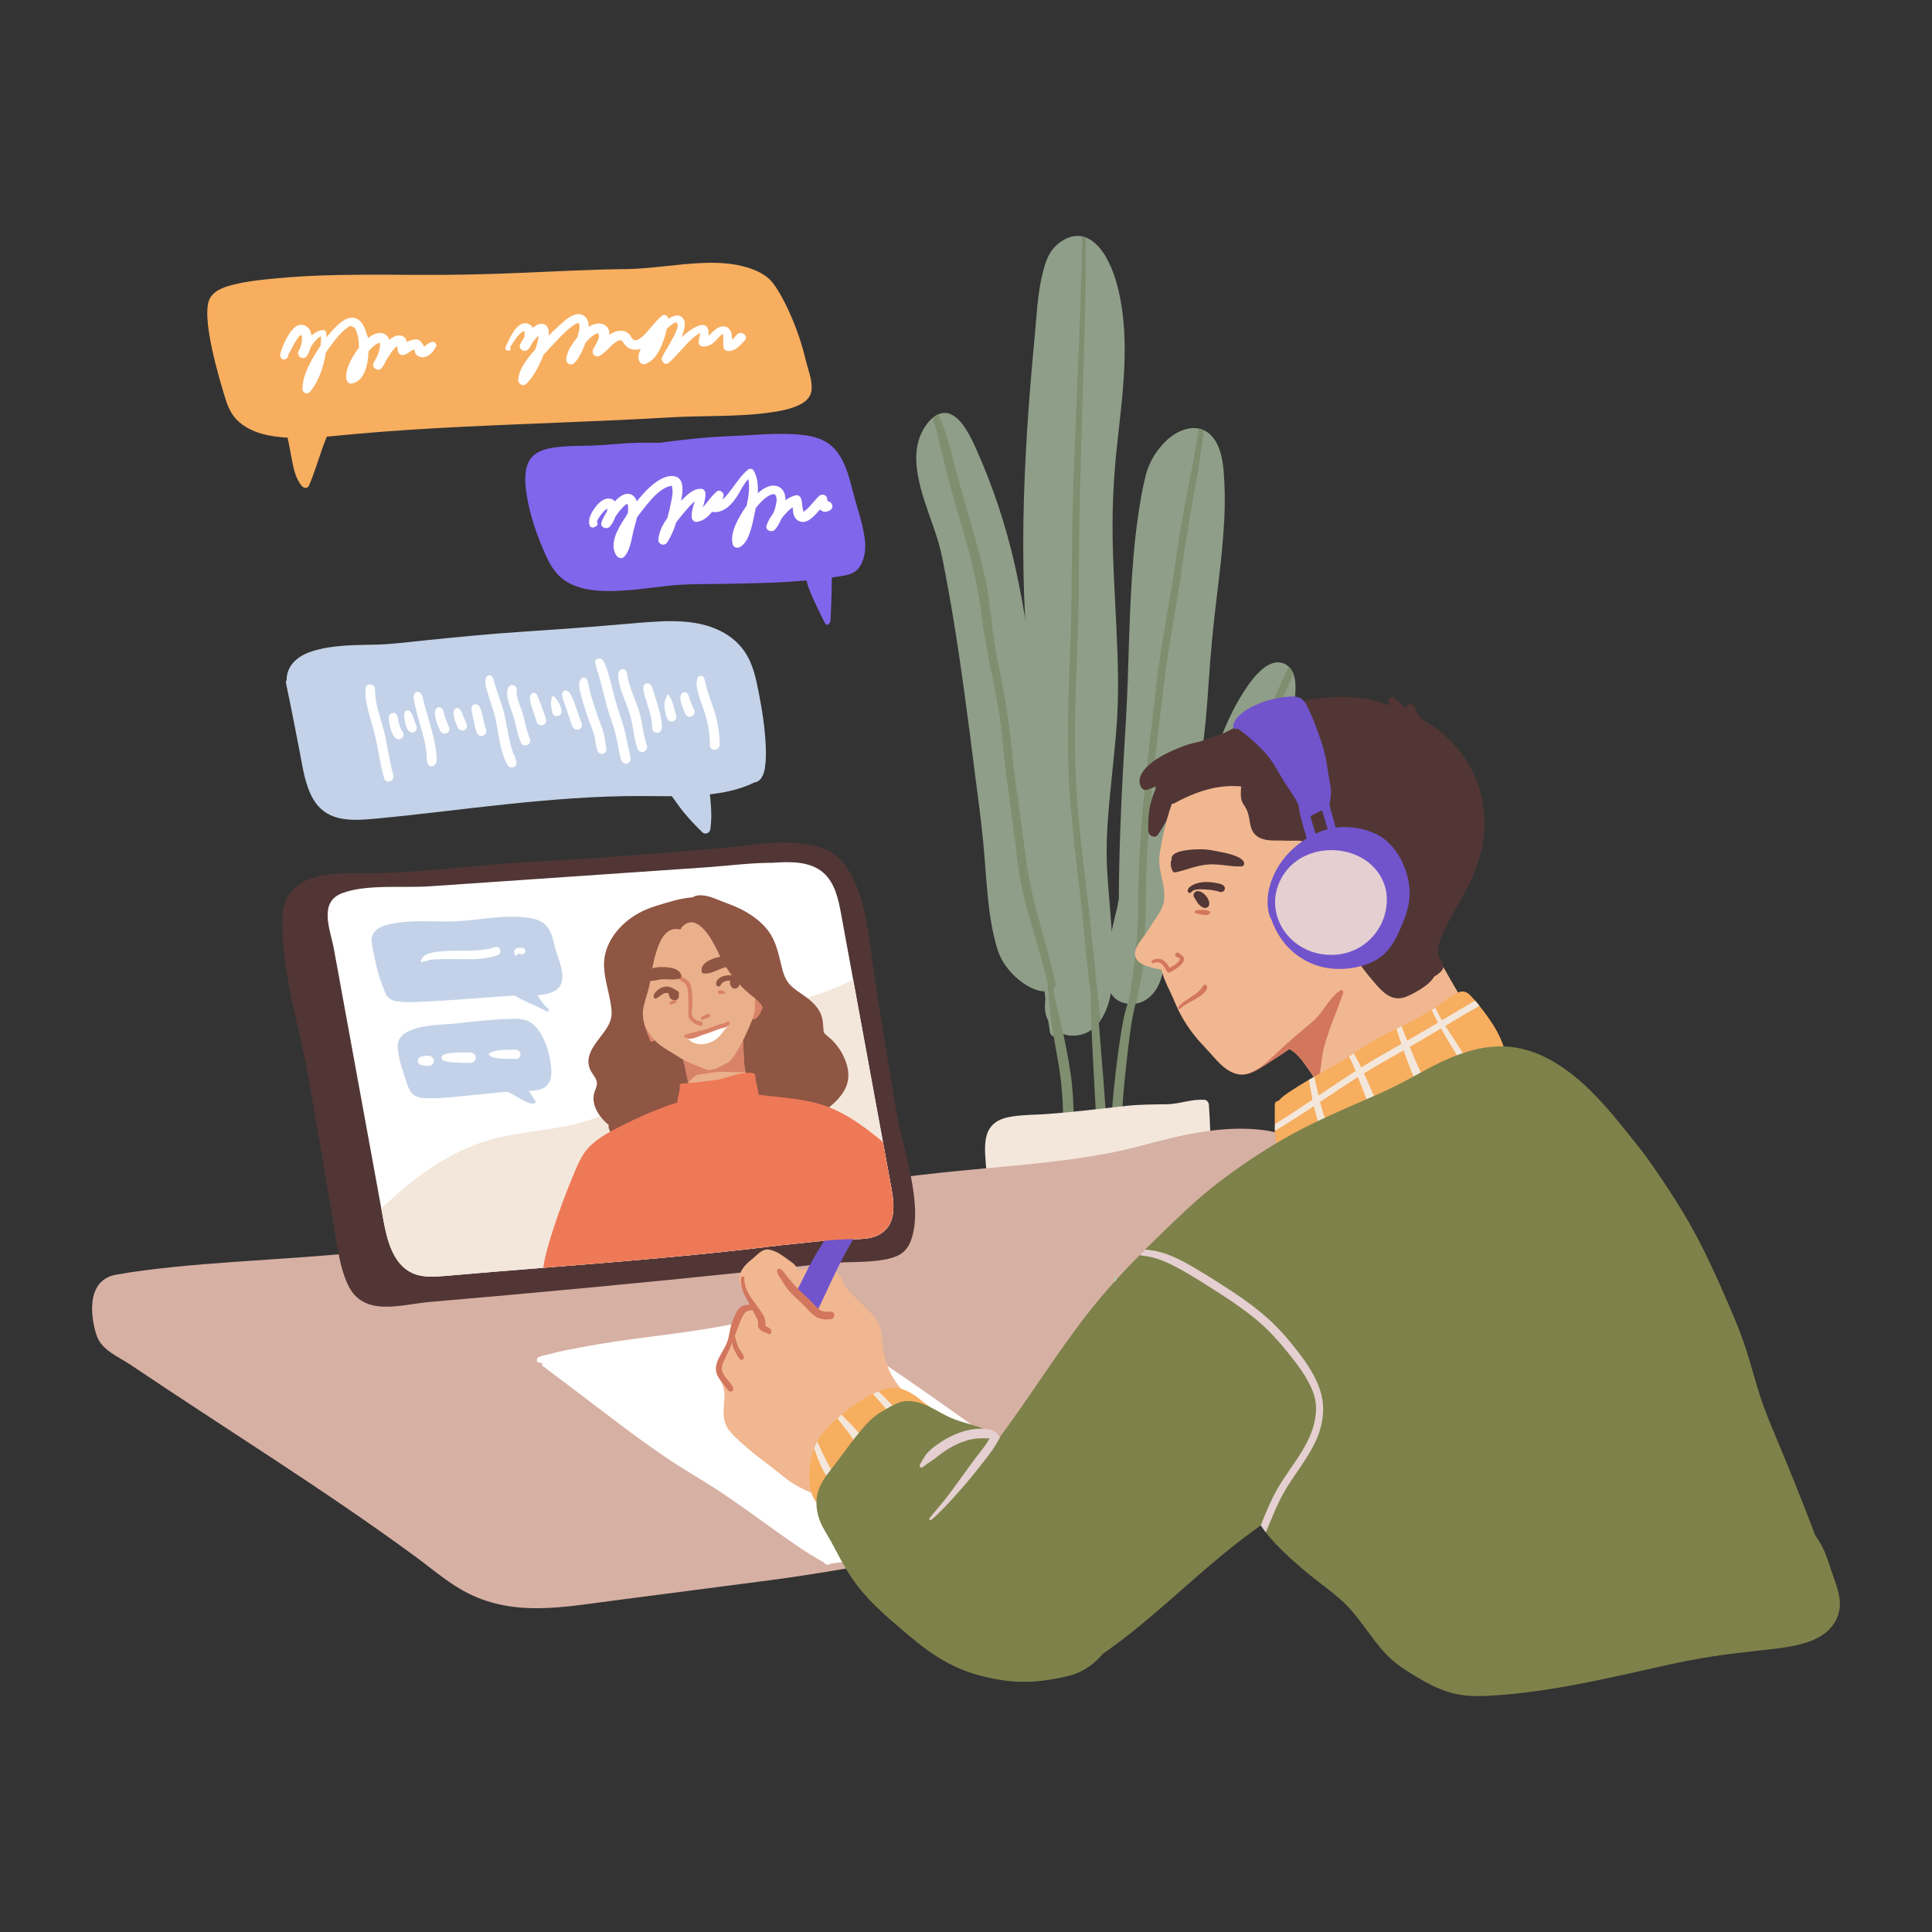<?xml version="1.0" encoding="UTF-8"?>
<svg xmlns="http://www.w3.org/2000/svg" viewBox="0 0 500 500">
  <rect x="0" y="0" width="500" height="500" fill="#333333" stroke="none"/>
  <defs>
    <style>
      .cls-1 {
        fill: #f1b790;
      }

      .cls-1, .cls-2, .cls-3, .cls-4, .cls-5, .cls-6, .cls-7, .cls-8, .cls-9, .cls-10, .cls-11, .cls-12, .cls-13, .cls-14, .cls-15, .cls-16, .cls-17, .cls-18, .cls-19, .cls-20 {
        stroke-width: 0px;
      }

      .cls-2 {
        fill: #8f9e88;
      }

      .cls-3 {
        fill: #7154cc;
      }

      .cls-4 {
        fill: #8e5643;
      }

      .cls-5 {
        fill: #7e824a;
      }

      .cls-21 {
        isolation: isolate;
      }

      .cls-6 {
        fill: #b7cbb0;
      }

      .cls-7 {
        fill: #ee7957;
      }

      .cls-8 {
        fill: #d7b0a4;
      }

      .cls-9 {
        fill: #8066eb;
      }

      .cls-10 {
        fill: #eab08b;
      }

      .cls-11 {
        mix-blend-mode: multiply;
      }

      .cls-11, .cls-20 {
        fill: #e5cfd1;
      }

      .cls-12 {
        fill: #d9826a;
      }

      .cls-13 {
        fill: #f3e7db;
      }

      .cls-14 {
        fill: #d3765e;
      }

      .cls-15 {
        fill: #513635;
      }

      .cls-16 {
        fill: #c3d2e8;
      }

      .cls-17 {
        fill: #fff;
      }

      .cls-18 {
        fill: #7f8e6f;
      }

      .cls-19 {
        fill: #f7ae5f;
      }
    </style>
  </defs>
  <g class="cls-21">
    <g id="Ebene_1" data-name="Ebene 1">
      <g>
        <path class="cls-2" d="M288.95,163.02c.39,8.19.64,16.36.05,24.55-.58,8.05-1.65,16.06-2.25,24.12-.3,4.01-.45,8.02-.29,12.04.16,3.97.55,7.92.85,11.89.31,3.97.65,7.95.71,11.94.05,3.2.03,6.46-.55,9.61-.44,2.4-1.28,4.91-2.66,6.91-.49.71-1.04,1.35-1.67,1.9-1.41,1.24-3.2,2.03-5.41,2.05-1.24.02-2.44-.27-3.5-.82-.21,1.39-2.24,1.4-2.49-.1-.16-.96-.3-1.92-.44-2.88-.95-1.85-1.02-3.65-.74-5.59-1.09-9.28-1.54-18.63-1.84-27.97-.17-5.42-.3-10.84-.49-16.26-.09-2.74-.2-5.48-.33-8.22-.04-.88-.02-1.75.04-2.63.17-2.76.49-5.51.87-8.26-1.47-11.68-2.82-23.37-3.48-35.13-.92-16.27-.53-32.59.49-48.84.5-7.98,1.18-15.96,1.93-23.93.53-5.65.75-11.51,2.16-17.03.57-2.24,1.36-4.69,2.99-6.41,1.83-1.92,4.56-3.37,7.25-2.77.11.02.21.05.32.08.17.05.34.1.5.17,2.3.86,3.99,2.94,5.2,5,1.54,2.64,2.55,5.57,3.25,8.53,3.17,13.26,1.05,27.3-.37,40.66-.81,7.6-1.21,15.17-1.11,22.82.11,8.21.63,16.39,1.02,24.59Z"/>
        <path class="cls-18" d="M284.82,264.07c-.49.71-1.04,1.35-1.67,1.9-.36-4.09-.85-8.17-1.32-12.24-.84-7.34-1.43-14.7-2.27-22.04-.99-8.55-2.04-17.09-2.68-25.67-1.26-17.12.23-34.22.43-51.34.09-8.28.12-16.57.34-24.85.23-8.35.6-16.7.94-25.06.6-14.52,1.23-29.04,1.54-43.58.11.02.21.05.32.08.17.05.34.1.5.17,0,.29,0,.58,0,.88.13,16.38-.59,32.76-1.02,49.13-.22,8.33-.46,16.67-.6,25.01-.14,8.36-.06,16.73-.3,25.09-.25,8.69-.71,17.38-.82,26.07-.11,8.61.27,17.18,1.1,25.76.84,8.72,2,17.42,2.93,26.13.7,6.54,1.3,13.09,2.04,19.63.19,1.64.36,3.29.53,4.94Z"/>
        <path class="cls-2" d="M316.79,134.97c-.34,6.9-1.19,13.75-2.02,20.6-.83,6.83-1.47,13.66-1.93,20.53-.49,7.15-.99,14.33-2.27,21.4-.62,3.41-1.45,6.77-2.49,10.07-.99,3.13-2.12,6.22-3.14,9.35-1.71,5.21-3.2,10.67-3.13,16.19.04,3.47.22,6.92.11,10.39-.13,3.77-.45,7.77-2.02,11.25-1.15,2.55-3.15,4.46-5.78,4.95-.57.11-1.17.15-1.8.11-1.8-.15-3.24-.77-4.3-2.01-1.02-1.2-1.46-2.81-1.65-4.34-.47-3.7.27-7.66,1.05-11.27.38-1.76.81-3.51,1.21-5.27.16-.69.36-1.38.51-2.07.06-.29.12-.59.16-.89.02-.1.04-.2.06-.29-.01-.43.07-.59.19-.71.06-11.8.5-23.6,1.18-35.38.42-7.16.89-14.3,1.13-21.47.24-7.21.42-14.42.79-21.63.36-7.08.89-14.16,1.92-21.17.5-3.39,1.07-6.81,1.9-10.13.5-2,1.34-3.89,2.45-5.62,2.03-3.12,5.11-6.05,8.91-6.69.79-.13,1.6-.12,2.39.04.45.09.89.22,1.3.41.25.11.49.24.72.38,1.7,1.08,2.74,2.85,3.38,4.71.95,2.76,1.11,5.8,1.26,8.69.16,3.29.1,6.58-.06,9.87Z"/>
        <path class="cls-18" d="M311.5,111.32c-.08.9-.18,1.79-.29,2.68-.88,6.97-2.27,13.87-3.44,20.8-1.17,6.95-2.04,13.95-3.24,20.9-1.19,6.93-2.36,13.86-3.23,20.84-.87,6.99-1.73,13.99-2.47,21-.75,7.06-1.45,14.13-1.85,21.22-.2,3.51-.34,7.01-.41,10.52-.07,3.54-.02,7.08-.21,10.62-.35,6.64-1.31,13.23-2.27,19.81-.57.11-1.17.15-1.8.11.05-1.74.3-3.46.55-5.18.5-3.45.96-6.91,1.28-10.38.33-3.59.41-7.17.43-10.78.08-14.4,1.52-28.79,3.19-43.07.83-7.11,1.56-14.25,2.63-21.33,1.07-7.14,2.43-14.24,3.53-21.38.55-3.58.99-7.16,1.6-10.73.61-3.56,1.29-7.09,1.98-10.64,1-5.12,2.04-10.26,2.72-15.43.45.09.89.22,1.3.41Z"/>
        <path class="cls-2" d="M274.95,258.62c-.49-1.72-.87-3.45-1.19-5.19.07-.72.02-1.48-.2-2.17-.07-.24-.17-.47-.27-.7-1.26-8.95-.97-18.14-1.87-27.11-1.38-13.72-2-27.51-3.29-41.24-1.14-12.04-2.81-24.01-5.46-35.82-2.32-10.34-5.66-20.36-9.97-30.05-.8-1.81-1.67-3.61-2.73-5.28-.89-1.39-1.96-2.76-3.41-3.6-1.33-.77-2.6-.74-3.74-.23-.52.23-1.02.55-1.48.94-1.32,1.11-2.37,2.75-3,4.17-1.96,4.47-1.23,9.55-.03,14.11,1.27,4.81,3.25,9.39,4.63,14.17.79,2.75,1.29,5.6,1.82,8.41.63,3.31,1.22,6.64,1.78,9.96,1.11,6.64,2.08,13.3,3,19.97.93,6.72,1.79,13.45,2.63,20.18.79,6.33,1.72,12.66,2.31,19.01.56,5.97.82,11.96,1.63,17.9.39,2.85.91,5.7,1.68,8.47.53,1.91,1.24,3.68,2.4,5.31,1.87,2.62,4.58,5.07,7.64,6.21,1.15.43,2.45.72,3.66.36.86-.27,1.42-.77,1.78-1.4.35,1.21.68,2.51,1.07,3.8.12.39.71.19.6-.2Z"/>
        <path class="cls-18" d="M273.28,255.02c-.36.63-.93,1.13-1.67,1.37-.58-2.39-1.15-4.8-1.81-7.2-1.38-5.04-3-10.02-4.3-15.09-.64-2.49-1.21-5.01-1.64-7.55-.46-2.76-.74-5.55-1.09-8.32-.73-5.78-1.55-11.55-2.3-17.33-.74-5.71-1.14-11.48-2.03-17.16-.88-5.57-2.19-11.05-3.2-16.6-1.01-5.56-1.51-11.19-2.66-16.71-1.14-5.49-2.69-10.89-4.27-16.27-1.6-5.43-3.13-10.86-4.44-16.38-.64-2.73-1.17-5.48-2.05-8.14-.16-.49-.33-.97-.49-1.46.46-.39.96-.71,1.48-.94.24.56.49,1.11.73,1.66,1.14,2.67,1.92,5.46,2.65,8.27,1.48,5.68,3.05,11.32,4.71,16.95,1.63,5.58,3.2,11.19,4.33,16.9,1.11,5.65,1.41,11.4,2.42,17.07,1.03,5.75,2.3,11.46,3.15,17.24.87,5.87,1.32,11.81,2.1,17.71.79,6,1.69,11.98,2.45,17.97.69,5.46,1.81,10.76,3.24,16.07,1.4,5.19,2.98,10.34,4.15,15.58.18.78.35,1.57.52,2.36Z"/>
        <path class="cls-2" d="M334.35,185.18c-1.19,5.55-3.06,10.88-5.28,16.1-1.7,3.97-3.51,7.9-4.95,11.98-1.43,4.04-2.18,8.24-3.01,12.43-.8,4.07-1.83,8.07-3.55,11.86-1.08,2.37-2.26,4.7-3.7,6.88-1.39,2.09-3.11,4.21-5.48,5.21-2.08.89-4.2.29-5.86-1.02-.36-.28-.69-.59-1-.93-.16-.17-.31-.35-.45-.53-.08.66-.06,1.11-.03,1.57.03.4-.57.43-.62.04-.13-1.04-.18-1.91-.21-2.78-.51-.82-.88-1.72-1.07-2.73-.3-1.61-.16-3.28.16-4.87.35-1.75.93-3.44,1.58-5.09.29-.74.61-1.48.95-2.21.31-.67.95-1.2,1.24-1.87.09-.2.23-.32.38-.39,1.17-3.56,2.37-7.11,3.55-10.67,2.65-7.97,4.87-16.08,7.74-23.98,1.92-5.3,4.14-10.51,7.21-15.25,1.4-2.16,2.93-4.29,4.94-5.92,1.57-1.28,3.74-2.16,5.68-1.15.35.18.66.4.93.65.58.53.99,1.19,1.25,1.91.33.86.47,1.82.51,2.76.12,2.67-.35,5.38-.91,7.98Z"/>
        <path class="cls-18" d="M334.75,174.43c-2.38,5.33-4.97,10.57-7.28,15.93-1.27,2.96-2.4,5.98-3.8,8.88-1.34,2.77-2.81,5.47-4.23,8.21-1.43,2.78-2.8,5.61-3.89,8.55-1.16,3.14-2.36,6.27-3.58,9.39-2.49,6.35-5.11,12.64-7.62,18.98-.57,1.44-1.19,2.85-1.84,4.24-.36-.28-.69-.59-1-.93-.16-.17-.31-.35-.45-.53,1.36-3.01,2.48-6.11,3.71-9.17,2.51-6.27,5.09-12.52,7.5-18.83,1.16-3.04,2.27-6.09,3.67-9.03,1.35-2.82,2.84-5.57,4.28-8.34,2.94-5.69,5.22-11.67,7.88-17.49,1.8-3.93,3.64-7.83,5.39-11.78.58.53.99,1.19,1.25,1.91Z"/>
        <path class="cls-18" d="M279.68,312.28c0-.32,0-.64.01-.96,0-.32-.18-.51-.41-.59-.04-.14-.08-.28-.11-.41-.19-.88-.34-1.77-.47-2.67-.28-1.92-.44-3.86-.55-5.8-.23-4.09-.2-8.19-.26-12.28-.06-4-.26-7.98-.85-11.95-.66-4.46-1.55-8.9-2.59-13.29-.58-2.45-1.21-4.89-1.69-7.36-.48-2.47-.77-4.97-.97-7.47-.03-.43-.62-.36-.64.04-.25,4.43.22,8.91.73,13.31.52,4.5,1.51,8.93,2.21,13.4.64,4.05.96,8.11,1.05,12.21.09,4.09.04,8.19.22,12.28.1,2.26.26,4.51.56,6.75.15,1.1.34,2.19.57,3.28.21,1.01.34,2.48,1.18,3.17.78.64,1.75.14,1.97-.71.12-.27.11-.61.05-.96Z"/>
        <path class="cls-18" d="M286.68,296.28c-.53-10.45-1.45-20.87-2.28-31.3-.49-6.13-1.02-12.26-1.31-18.4-.02-.45-.67-.39-.69.04-.49,10.86.16,21.68.73,32.52.53,9.97,1.19,19.98,1.14,29.97-.03,5.3-.3,10.6-1.16,15.83-.04.18-.06.38-.06.58,0,1.57,2.46,1.7,2.72.18,1.63-9.69,1.41-19.65.91-29.43Z"/>
        <path class="cls-18" d="M295.64,245.24c-.09-.42-.76-.27-.73.14.28,4.34-1.33,8.61-2.59,12.69-.62,2.03-1.26,4.06-1.65,6.15-.5,2.67-.91,5.37-1.28,8.06-.74,5.49-1.33,10.99-1.71,16.52-.39,5.57-.69,11.14-1.15,16.71-.26,3.15-.52,6.29-.71,9.45-.09,1.57-.16,3.13-.2,4.7-.03.98-.1,2.04-.05,3.06-.1.16-.14.36-.09.55.06.21.16.43.23.64.04.21.09.42.15.62.42.99,1.89,1.06,2.2-.15.36-1.37.21-2.95.25-4.36.03-1.39.09-2.78.16-4.17.15-2.79.38-5.57.61-8.35.47-5.56.81-11.11,1.12-16.68.31-5.59.79-11.18,1.44-16.74.57-4.9,1.08-9.82,2.29-14.6.63-2.46,1.26-4.94,1.64-7.45.34-2.21.54-4.59.06-6.8Z"/>
        <path class="cls-13" d="M313.07,289.51c-.07-1.21-.14-2.43-.21-3.64-.04-.54-.5-1.19-1.09-1.23-3.34-.27-6.48,1.09-9.8,1.14-3.5.05-7.01.04-10.49.42-6.97.76-13.92,1.65-20.92,2.13-2.82.19-5.68.17-8.48.6-1.69.25-3.44.68-4.78,1.81-1.42,1.2-1.98,2.68-2.22,4.37-.36,2.52,0,5.08.17,7.6.15,2.22.31,4.44.56,6.66-.66-.05-1.4.39-1.42,1.25-.08,2.89.31,5.81-.29,8.66-.46,2.18-1.16,4.31-1.11,6.56.03,1.44.23,3.26,1.3,4.33.87.86,2.11.91,3.26.82,1.9-.17,3.79-.42,5.69-.52,4.93-.28,9.85-.24,14.74.39,4.85.62,9.63,1.61,14.45,2.35,2.43.37,4.87.69,7.32.87,2.16.15,4.48.42,6.62-.02,6.51-1.35,6.33-9.88,6.51-15.01.34-9.84.69-19.67.2-29.52Z"/>
        <path class="cls-8" d="M415.62,373.62c-.23.23-.47.47-.73.7-6.58,6-16.95,8.42-25.39,7.72,7.65-1.04-64.58,10.58-108.51,16.29-26.66,0-55.02,7.16-81.5,10.6-13.85,1.8-27.7,3.6-41.55,5.41-12.35,1.61-24.51,3.94-36.33-1.76-5.16-2.49-9.58-6.41-14.21-9.81-23.83-17.48-49.04-32.99-73.5-49.49-3.21-2.17-7.51-3.77-8.85-7.55-1.29-3.65-3.4-14.35,5.04-15.85,17.9-3.19,43.54-3.77,61.6-5.66,11.58-1.21,23.16-2.3,34.71-3.87,11.46-1.56,22.89-3.3,34.34-4.97,11.57-1.69,23.18-3.14,34.75-4.89,11.55-1.75,23.06-3.75,34.62-5.37,10.97-1.54,21.98-2.47,33-3.52,10.88-1.04,21.8-2.29,32.41-5.14,10.12-2.71,20.65-5.28,31.18-4.03,8.58,1.02,15.95,6.23,23.51,10.23.37.2.46.55.38.85.83.74,1.68,1.47,2.53,2.2,8.24,7.15,16.58,14.17,24.93,21.18,4.22,3.56,8.46,7.1,12.68,10.65,3.5,2.95,7.09,5.75,10.68,8.59,3.69,2.91,7.36,5.89,10.71,9.23,5.92,5.9,9.52,12.1,3.51,18.25Z"/>
        <path class="cls-17" d="M279.52,392.19c-1.22-.96-2.45-1.92-3.68-2.87-1.26.9-4,1.6-4.52,1.74-8.56,2.41-17.29,4.16-25.94,6.24-5.31,1.27-10.54,2.82-15.81,4.24-4.85,1.31-9.76,2.55-14.76,3.17-.13.21-.39.35-.63.2-.65-.05-.77-.24-.75-.44-1.2-.7-2.42-1.37-3.61-2.1-1.36-.84-2.68-1.72-4-2.62-2.7-1.85-5.35-3.75-8-5.66-4.79-3.45-9.58-6.9-14.58-10.05-2.51-1.58-5.07-3.06-7.56-4.66-2.48-1.58-4.9-3.24-7.3-4.93-4.81-3.39-9.48-6.96-14.15-10.52-2.31-1.77-4.63-3.53-6.95-5.28-1.19-.9-2.38-1.8-3.58-2.69-.58-.43-1.17-.86-1.75-1.3-.34-.26-.97-.88-1.28-.97-.2-.04-.35-.22-.37-.4-.02-.17.05-.26.16-.34-.34-.2-.42-.25-.5-.3-.23.06-.46.08-.67-.03-.21-.1-.35-.31-.37-.54-.01-.1.03-.76.03-.11,0-.36.19-.59.52-.75.79-.37,1.67-.51,2.52-.73,1.37-.35,2.72-.71,4.11-.98,3.12-.61,6.25-1.21,9.38-1.73,5.89-.99,11.82-1.7,17.74-2.47,5.72-.75,11.4-1.62,17.06-2.74,5.31-1.05,10.6-2.19,15.92-3.18.34-.07.68-.13,1.02-.19.1-.02.2-.04.3-.05.78.54,1.57,1.06,2.36,1.58,1.34.88,2.71,1.74,4.08,2.6,10.99,6.81,21.65,14.15,32.17,21.6,11.78,8.34,23.2,17.12,34.51,26.03.84.67-.26,1.88-1.1,1.23Z"/>
        <path class="cls-15" d="M235.61,321.39c-.59,1.43-1.5,2.58-2.83,3.34-4.29,2.42-13.56,1.64-18.48,2.19-7.05.78-14.1,1.54-21.16,2.28-27.27,2.85-54.57,5.4-81.89,7.74-7.44.64-17.18,4.1-21.2-4.42-1.56-3.3-2.27-6.98-2.87-10.56-2.38-14.09-4.77-28.17-7.19-42.25-2.3-13.36-7.25-28.31-6.93-41.83.31-12.03,12.07-11.95,21-11.89,14.39.09,29.03-2.22,43.45-2.96,9.5-.48,18.98-1.12,28.46-1.85,4.71-.36,9.41-.75,14.12-1.16,4.7-.4,9.4-.75,14.08-1.35,6.56-.83,17.61-1.55,22.73,3.23,1.97,1.84,3.35,4.11,4.42,6.56,2.24,5.09,3.16,10.72,3.9,16.2,1.95,14.45,4.37,28.83,6.79,43.2,1.55,9.23,7.31,24.47,3.6,33.53Z"/>
        <path class="cls-17" d="M230.27,316.78c-.27.51-.61.99-1.03,1.42-2.87,3.01-7.08,2.37-10.75,2.54-5.33.24-10.69.99-16,1.48-20.53,2.56-41.23,4.24-61.9,5.89-8.41.67-16.82,1.35-25.21,2.09-2.92.26-6,.49-8.67-.73-4.96-2.27-6.52-8.42-7.5-13.79-.18-.97-.35-1.95-.53-2.92-2.66-14.58-5.33-29.16-7.99-43.74-1.42-7.78-2.84-15.55-4.26-23.33-.93-5.09-4.14-12.22,2.17-14.56,6.33-2.35,15.75-1.29,22.48-1.75,7.95-.55,15.91-1.09,23.86-1.63,15.91-1.09,31.82-2.19,47.73-3.28,5.68-.39,11.49-1.18,17.18-1.18,4.58-.31,9.68-.47,13.17,2.52,3.05,2.62,3.96,6.89,4.68,10.85,1.02,5.6,2.05,11.2,3.08,16.8,2.57,14.04,5.14,28.07,7.72,42.1.72,3.94,1.44,7.89,2.17,11.83.57,3.12,1.02,6.69-.4,9.38Z"/>
        <path class="cls-13" d="M230.27,316.78c-.27.51-.61.99-1.03,1.42-2.87,3.01-7.08,2.37-10.75,2.54-5.33.24-10.69.99-16,1.48-20.53,2.56-41.23,4.24-61.9,5.89-8.41.67-16.82,1.35-25.21,2.09-2.92.26-6,.49-8.67-.73-4.96-2.27-6.52-8.42-7.5-13.79-.18-.97-.35-1.95-.53-2.92,8.3-7.91,17.55-14.91,28.74-17.95,7.23-1.97,14.82-2.23,22.08-4.08,3.5-.89,6.92-2.11,10.07-3.87,3.56-1.98,6.51-4.62,9.56-7.29,5.81-5.06,12.02-9.68,18.84-13.31,3.45-1.83,7.02-3.42,10.68-4.77,4.05-1.5,8.23-2.62,12.34-3.96,3.37-1.1,6.71-2.35,9.8-4.08,2.57,14.04,5.14,28.07,7.72,42.1.72,3.94,1.44,7.89,2.17,11.83.57,3.12,1.02,6.69-.4,9.38Z"/>
        <path class="cls-4" d="M219.55,278.65c-.1,2.36-1.29,4.29-2.86,5.98-1.68,1.79-3.63,3.24-6.1,3.64-1.28.21-2.59.17-3.88.2-1.4.03-2.79.2-4.16.43-2.8.46-5.54,1.25-8.3,1.87-2.92.64-5.84,1.06-8.82,1.25-3,.19-6,.23-9,.36-1.52.07-3.03.16-4.54.3-.61.06-1.22.12-1.83.2-.26.06-.39.08-.52.11-1.44.35-2.86.78-4.32,1.09-2.66.57-7.08,1.25-7.73-2.39-.03-.17.01-.34.09-.49-1.84-1.54-3.48-3.6-3.89-5.9-.13-.73-.13-1.51.04-2.24.18-.76.57-1.46.72-2.23.3-1.54-1.1-2.67-1.68-3.96-1.95-4.35,2.52-7.79,4.46-11.15.5-.87.9-1.79,1.01-2.79.15-1.33-.11-2.74-.35-4.04-.55-2.99-1.49-5.93-1.57-8.99-.14-5.91,4.17-11.01,9.17-13.69,2.45-1.32,5.13-2.03,7.79-2.81,1.91-.56,3.89-1.03,5.88-1.15.74-.45,1.55-.61,2.45-.55,2.28.14,4.34,1.29,6.45,2.04,2.19.78,4.3,1.73,6.23,3.02,2.08,1.39,4.05,3.15,5.32,5.33,1.2,2.06,1.78,4.35,2.34,6.65.52,2.12.9,4.36,2.42,6.03,1.32,1.45,3.09,2.35,4.61,3.55,1.7,1.32,3.27,2.97,3.78,5.12.25,1.03.27,2.08.36,3.13.05.6.08.71.48,1.09.68.63,1.43,1.17,2.07,1.85.75.79,1.41,1.67,1.97,2.61,1.16,1.95,2.01,4.25,1.91,6.55Z"/>
        <path class="cls-12" d="M198.37,256.87c-.15,1.1-.44,2.22-.78,3.27-.33,1.02-.76,2.08-1.42,2.93-.27.36-.65.68-1.11.73-.54.06-.92-.27-1.39-.47-.38-.16-.15-.68.21-.65.16.02.31.07.47.12-.09-1.18-.52-2.31-.63-3.49-.06-.61-.08-1.23-.08-1.84,0-1.14,0-2.65.8-3.57.97-1.12,2.82-.34,3.53.71.44.66.5,1.48.4,2.25Z"/>
        <path class="cls-12" d="M170.08,266.81c0,.77,0,1.79-.57,2.39-1.14,1.2-2.63-.72-3.24-1.56-1.07-1.46-2.11-2.96-2.41-4.78-.12-.71-.3-1.88.19-2.5.26-.33.71-.45,1.11-.36.1.02.19.06.28.1.09-.05.2-.07.3-.05.22-.02.36.12.4.29.25.11.58.13.82.18.43.09.79.21,1.16.43.48.28.96.6,1.27,1.07.32.48.45,1.07.55,1.63.17,1.04.13,2.11.13,3.16Z"/>
        <path class="cls-1" d="M237.27,364.76c-.89-.5-1.7-1.08-2.51-1.7-.5-.38-.98-.81-1.44-1.24-.12.11-.24.22-.38.3-1.85,1.14-4.08-.12-5.62-1.2-2.22-1.54-4.13-3.57-5.91-5.59-1.7-1.93-3.32-3.95-4.8-6.06-.4-.56-.81-1.14-1.14-1.75-.99-1.79-1.29-3.9-2.42-5.61-1.3-1.97-3.61-2.74-5.34-4.24-1.24-1.07-2.25-2.6-2.73-4.16-.49-1.58-.37-3.51,1.11-4.52.97-.66,2.5-.66,3.63-.71,1.59-.06,3.22-.01,4.8.24.52.09,1.08.2,1.55.44.82.43,1.36,1.27,1.79,2.07.45.84.81,1.76,1.38,2.53.74.99,1.7,1.82,2.57,2.69,1.46,1.47,3.04,2.89,4.36,4.48.63.76,1.19,1.62,1.52,2.55.37,1.05.48,2.23.6,3.33.27,2.42.52,4.72,1.4,7,.9,2.34,2.23,4.34,3.79,6.19.21.12.39.31.48.56,1.16,1.31,2.43,2.54,3.75,3.74.33.3-.05.87-.44.65Z"/>
        <path class="cls-3" d="M222.39,318.35c-1.07,1.14-1.77,2.69-2.55,4.04-3.17,5.49-5.6,11.36-8.42,17.04-1.45,2.94-2.85,5.9-4.34,8.82-1.41,2.77-2.9,5.44-4.87,7.86-.67.84-1.43,1.61-2.01,2.52-.54.83-1.04,1.69-1.6,2.51-1.04,1.54-2.41,3.33-4.53,2.76-1.98-.54-2.66-2.89-2.58-4.73.06-1.2.47-2.29,1.11-3.31.66-1.05,1.51-2.05,1.9-3.24.24-.75,1.06-.76,1.42-.29.55-1.05,1.05-2.12,1.54-3.2.49-1.08.95-2.18,1.53-3.21.79-1.42,1.75-2.75,2.63-4.12,2.03-3.19,3.95-6.46,5.67-9.83.86-1.69,1.65-3.41,2.56-5.08.93-1.7,1.93-3.35,2.97-4.99,2.02-3.19,4.12-6.33,6.09-9.57.18-.3.5-.48.86-.4,1.82.39,4.77,1.15,4.56,3.56-.11,1.21-1.16,2.04-1.94,2.86Z"/>
        <path class="cls-1" d="M236.17,369.76c-1.54,4.4-3.42,8.73-5.77,12.76-1,1.72-2,3.44-2.97,5.18-.1.28-.2.56-.31.84-.54,1.33-1.47,2.31-2.52,3.21-.36.35-.75.67-1.18.95-.79.52-1.54.21-1.93-.37-5.09-4.2-11.67-5.31-16.97-8.87-1.24-.83-2.36-1.81-3.53-2.74-1.12-.89-2.27-1.75-3.4-2.62-2.33-1.78-4.64-3.61-6.75-5.65-.93-.9-1.97-1.83-2.61-2.97-.52-.92-.81-1.93-.92-2.98-.2-2.03.3-4.05.15-6.09-.09-1.12-.45-2.08-.92-3.1-.38-.84-.84-1.71-.89-2.65-.05-.9.29-1.75.77-2.49.79-1.21,1.66-2.29,2.22-3.64.99-2.42.35-5.33,1.79-7.58,1.05-1.66,2.99-2.26,4.82-2.87-.15-.31-.38-.59-.6-.88-.53-.67-1.09-1.29-1.64-1.95-1.23-1.47-1.99-3.52-1.49-5.45.51-1.92,2.21-3.19,3.65-4.4,1.21-1.02,2.28-2.34,4.02-1.98,1.94.4,3.48,1.65,5.04,2.77.94.67,2.37,1.57,2.1,2.95-.17.89-.97,1.31-1.65,1.77-.06.04-.32.24-.33.24-.21.39-.18.52-.09.71.75,1.65,2.45,2.89,3.79,4.03,1.48,1.26,2.75,2.64,3.98,4.15,1.79,2.21,3.49,4.5,5.36,6.63,1.51.81,3.26,1.23,4.85,1.85,2.29.9,4.1,2.32,5.53,4.32,1.1,1.54,1.93,3.25,3.04,4.78.98,1.38,2.29,2.3,3.62,3.3,1.12.85,2.19,1.89,2.55,3.29.47,1.89-.18,3.78-.8,5.56Z"/>
        <path class="cls-19" d="M241.01,366.04c-.54.6-1.22,1.16-1.82,1.73-2.77,2.64-5.71,5.19-8.38,7.88-2.71,2.72-5.2,5.64-6.81,8.76-.95,1.86-1.21,3.88-2.72,5.59-.71.81-1.81,1.47-3.18,1.53-10.47.47-9.34-11.36-7.4-16.7.15-.4.3-.77.45-1.09.11-.23.22-.46.35-.68,1.19-2.18,3.14-4.19,5.24-6.03.36-.31.72-.62,1.09-.92.09-.08.18-.15.27-.23,2.31-1.88,4.87-3.71,7.77-5.15.35-.17.72-.34,1.08-.51.11-.05.22-.1.32-.14,1.59-.67,3.27-1.13,5.12-.82,1.9.31,3.51,1.28,4.84,2.23.89.63,1.65,1.34,2.52,1.99.51.38,1.26.75,1.56,1.26.27.45.07.89-.3,1.3Z"/>
        <path class="cls-13" d="M218.22,385.87c-.64-.08-1.36-.56-1.86-.95-.61-.48-1.16-1.04-1.62-1.65-.94-1.26-1.69-2.64-2.35-4.06-.67-1.42-1.18-2.89-1.69-4.38.15-.4.3-.77.45-1.09.11-.23.22-.46.35-.68.17.38.34.75.51,1.13.62,1.36,1.26,2.71,1.96,4.03.68,1.31,1.44,2.6,2.33,3.78.42.57.85,1.14,1.28,1.7.39.5.87,1.01,1.14,1.58.16.32-.22.62-.51.58Z"/>
        <path class="cls-13" d="M226.39,378.49c-.65-.06-1.5-.59-2-.99-.6-.47-1.1-1.05-1.54-1.67-.88-1.24-1.58-2.6-2.4-3.88-.81-1.26-1.83-2.35-2.72-3.54-.31-.42-.67-.88-.99-1.38.36-.31.72-.62,1.09-.92.43.53.93,1.01,1.4,1.51,1,1.04,2.07,2.02,2.96,3.17.88,1.15,1.63,2.4,2.48,3.58.43.59.83,1.18,1.23,1.79.19.3.35.62.54.92.17.28.38.49.51.78.15.36-.22.65-.55.62Z"/>
        <path class="cls-13" d="M234.64,370.17c-.75-.6-1.48-1.26-2.16-1.94-1.93-1.96-3.59-4.19-5.44-6.22-.39-.42-.77-.85-1.17-1.26.35-.17.72-.34,1.08-.51.11-.05.22-.1.32-.14,1.41,1.19,2.69,2.56,3.93,3.89,1.61,1.73,3.18,3.52,4.14,5.71.18.42-.4.73-.71.48Z"/>
        <path class="cls-15" d="M320.63,191.45c.13,1.48-.91,2.97-1.77,4.05-1.88,2.39-4.35,4.35-6.69,6.27-1.84,1.51-3.61,3.35-5.64,4.72,0,.14-.02.29-.09.44-.27.61-.59.99-1.11,1.39-.35.27-.69.56-1.01.88-.61.62-1.15,1.3-1.64,2.01-1.07,1.56-1.95,3.24-3,4.81-.71,1.07-2.44.3-2.49-.84-.15-3.18.16-6.43,1.24-9.44.31-.85.7-1.66,1.15-2.42-.87.37-1.74.73-2.62,1.05-.77.28-1.46-.21-1.77-.88-.77-1.67.17-3.5,1.33-4.72,2.5-2.63,6.1-4.26,9.43-5.56,1.69-.66,3.41-1.07,5.2-1.35,2.52-.41,5.1-.39,7.62-.76.17-.74,1.05-.74,1.53-.28.54-.13.76.48.34.63Z"/>
        <path class="cls-15" d="M345.3,186.75c-.8.03-1.6.06-2.4.1-3.46.25-6.87,1-10.2,2-3.62,1.1-7.14,2.5-10.66,3.87-3.11,1.2-6.24,2.44-9.12,4.14-1.33.78-2.68,1.65-3.8,2.73-1.01.97-1.88,2.08-2.66,3.24-1.5,2.19-2.98,4.62-3.51,7.25.24.22.17.73-.22.7-3.5-.21-4.11-5.36-3.5-8.01.89-3.8,4.12-7,7.35-8.98,1.73-1.05,3.64-1.79,5.55-2.44,2.02-.69,4.02-1.41,6.04-2.1,8.67-2.98,17.83-4.65,27.01-4.32,1.15.04,1.31,1.82.12,1.82Z"/>
        <path class="cls-1" d="M363.04,226.36c-.67,3.92-1.64,7.79-2.76,11.6-.99,3.35-2.21,6.64-3.79,9.76-1.58,3.12-3.59,6.07-5.96,8.65-1.36,1.47-2.78,2.88-4.25,4.25-1.38,1.29-2.8,2.54-4.21,3.78-2.74,2.4-5.43,4.94-8.39,7.07-.2.14-.39.28-.59.42-1.53,1.07-3.12,2.05-4.68,3.08-1.39.91-2.77,1.85-4.3,2.51-.44.19-.9.35-1.35.46-.95.22-1.91.24-2.87-.04-1.45-.42-2.71-1.28-3.81-2.29-1.1-1.02-2.08-2.18-3.08-3.29-1.04-1.17-2.15-2.28-3.16-3.47-2.44-2.88-4.44-6.13-5.86-9.63-1.12-2.73-2.7-5.34-3.38-8.22-.72-.16-1.43-.33-2.14-.51-1.22-.29-2.49-.64-3.45-1.35-1.09-.81-1.49-1.91-1.19-3.06.33-1.3,1.26-2.48,2.1-3.61.76-1.01,1.44-2.03,2.08-3.09,1.22-2.03,2.9-3.85,3.24-6.22.61-4.26-1.79-7.85-1.11-12.19.32-2.08.71-4.16,1.19-6.21.99-4.22,2.34-8.39,4.31-12.26.94-1.83,1.97-3.68,3.4-5.18,1.43-1.49,3.17-2.69,4.9-3.8,2.19-1.4,4.43-2.73,6.71-3.98.28-.15.56-.3.83-.45,1.32-.3,2.66-.54,4-.71.15-.03.29-.04.43-.06,3.95-.5,7.98-.71,11.96-.42,3.99.29,7.83,1.26,11.49,2.91,1.55.7,3.13,1.28,4.72,1.88,1.56.59,3.08,1.34,4.26,2.54,2.22,2.26,3.41,5.39,4.19,8.4,1.93,7.41,1.79,15.2.51,22.71Z"/>
        <path class="cls-1" d="M385.54,271.16c.07.96-.93,1.75-1.58,2.3-.98.82-2.01,1.55-3.07,2.27-2.98,2.02-5.79,4.28-8.8,6.26-3.51,2.32-7.19,4.36-10.64,6.77-3.06,2.14-5.77,4.79-9.14,6.43-.33.16-.83-.05-1.01-.34-1.78-2.95-4.06-5.51-6.11-8.27-1.52-2.04-2.88-4.21-4.25-6.36-.2-.31-.4-.63-.6-.94-.77-1.19-1.55-2.38-2.4-3.53-.81-1.09-1.65-2.25-2.68-3.16-.47-.43-1.01-.8-1.59-1.11-.5-.26-1.02-.46-1.56-.57-.14-.04-.27-.06-.41-.08-.94-.12-1.7.26-2.52.66-.87.43-1.72.91-2.64,1.23-.62.21-1.35.39-1.92-.04-.44-.33.07-1.1.53-.8-.2-.23-.41-.55-.62-.87-.5-.75-.93-1.54-1.31-2.36-.85-1.84-1.51-3.79-2.01-5.76-.51-2.03-.87-4.1-1.07-6.19-.21-2.12-.27-4.26-.47-6.38-.4-4.34-.94-8.65-1.72-12.93-.32-1.76-.65-3.52-1.11-5.25-.43-1.6-.87-3.21-1.27-4.82-.67-2.71-1.26-5.84-.49-8.6-.29-.83-.59-1.65-.86-2.48-1.22-3.75-2.38-7.66-2.26-11.63.06-1.84.34-3.71,1.18-5.37.72-1.44,1.78-2.68,2.96-3.76,1.22-1.12,2.55-2.1,3.87-3.11,1.46-1.11,2.92-2.21,4.43-3.25.35-.24.71-.49,1.07-.72,2.69-1.78,5.53-3.36,8.59-4.41,3.5-1.19,7.07-1.4,10.73-1.2,3.64.19,7.26.72,10.8,1.58,3.58.87,7.12,2.05,10.46,3.61,3.11,1.45,6.14,3.17,8.66,5.52,2.61,2.43,4.82,5.34,6.41,8.54,1.61,3.26,2.31,6.76,2.22,10.39-.1,3.74-1.1,7.37-2.5,10.82-.71,1.75-1.52,3.47-2.36,5.16-.87,1.75-1.73,3.52-2.72,5.2-1,1.7-2.13,3.3-3.27,4.91-.57.8-1.15,1.61-1.71,2.43-.52.76-.85,1.53-.83,2.48.05,2.01,1.41,3.42,2.43,4.98,1.38,2.12,2.57,4.39,3.85,6.57,1.69,2.88,3.37,5.77,5.06,8.65,1.12,1.93,4.07,5.24,4.24,7.52Z"/>
        <path class="cls-14" d="M347.63,256.99c-.43,1.21-.88,2.42-1.34,3.62-1.09,2.83-2.22,5.66-3.1,8.56-.4,1.32-.78,2.66-.98,4.03-.17,1.17-.29,2.34-.47,3.51-.18,1.17-.4,2.34-.77,3.46-.21-.27-.41-.58-.61-.89-.77-1.19-1.55-2.38-2.4-3.53-.81-1.09-1.65-2.25-2.68-3.16-.47-.43-1.01-.8-1.59-1.11-.2.14-.39.28-.59.42-1.53,1.07-3.12,2.05-4.68,3.08-1.39.91-2.77,1.85-4.3,2.51-.44.19-.9.35-1.35.46,1.18-.45,2.31-1.04,3.39-1.78,2.02-1.39,3.7-3.14,5.48-4.81.16-.15.33-.3.49-.46,1.82-1.67,3.72-3.25,5.6-4.85.98-.84,2.02-1.64,2.92-2.57.76-.78,1.41-1.66,2.04-2.54,1.21-1.67,2.41-3.48,4.18-4.61.47-.3.93.19.76.66Z"/>
        <path class="cls-15" d="M316.96,229.63c-.3-.86-1.68-1.01-2.46-1.15-.92-.16-1.87-.25-2.8-.2-.89.04-1.76.23-2.59.56-.7.28-1.42.72-1.72,1.45-.22.55.51,1.12.91.6.13-.17.35-.34.48-.41.25-.13.65-.23.84-.26.76-.12,1.58-.07,2.34-.03.65.03,1.46.11,2.24.25.34.06.68.14,1.02.23.51.17.83.29,1.15.14.45-.21.76-.66.58-1.17Z"/>
        <path class="cls-15" d="M312.74,232.85c-.17-.36-.36-.68-.62-.98-.16-.18-.32-.37-.51-.53-.17-.15-.35-.27-.54-.39-.11-.07-.23-.14-.36-.18-.31-.11-.5-.15-.83-.16-.11,0-.22.03-.32.07-.35.24-.43.32-.49.41-.17.26-.25.62-.13.91.17.39.4.72.66,1.04.06.16.13.31.23.45.06.08.11.17.16.25.1.14.22.27.34.4.13.14.27.26.42.37.21.16.42.3.67.38.17.08.35.12.53.1.19-.01.37-.07.53-.18.16-.11.28-.25.37-.42.08-.17.12-.35.1-.53.02-.34-.08-.7-.23-1.01Z"/>
        <path class="cls-14" d="M312.28,255.01c-.12-.18-.31-.21-.5-.17-.46.1-.59.56-.82.89-.2.28-.43.54-.68.78-.53.5-1.15.93-1.76,1.33-1.24.83-2.61,1.58-3.55,2.78-.26.33.2.71.49.42,1.08-1.09,2.61-1.72,3.92-2.47.69-.4,1.35-.83,1.94-1.37.51-.47,1.47-1.44.97-2.17Z"/>
        <path class="cls-14" d="M306.38,247.99c-.11-.55-.56-.88-1.04-1.11-.37-.32-.51-.41-.76-.34-.26.07-.37.28-.44.52-.09.29.16.53.41.61.28.09.55.2.75.4.07.31,0,.44-.09.55-.14.18-.35.4-.48.51-.61.53-1.31.95-2.02,1.33-.46-.76-.99-1.52-1.76-1.99-.89-.54-2-.43-2.84.18-.31.23-.07.73.3.61.76-.24,1.48-.4,2.15.15.66.55,1.09,1.33,1.5,2.06.16.27.5.27.74.14,1.06-.53,2.15-1.17,2.96-2.04.39-.42.74-.98.61-1.58Z"/>
        <path class="cls-15" d="M321.93,223.79c-.07.23-.3.41-.6.43-2.89.15-5.71-.71-8.61-.5-2.94.21-5.63,1.41-8.44,2.03-.36.08-.66-.06-.81-.33-.43-.77-.71-2.12-.21-3.03-.07-.09-.1-.21-.07-.35.25-1.37,2.4-1.8,3.79-2,1.58-.23,3.21-.3,4.82-.21,1.16.07,2.32.32,3.44.53,1.58.3,3.2.63,4.66,1.22,1.01.41,2.34,1.14,2.04,2.21Z"/>
        <path class="cls-15" d="M372.77,243.08c2.24-5.66,6.09-10.87,8.51-16.53,6.98-16.36.97-32.53-13.51-40.5-.44-.68-.74-1.14-1-1.61-.06-.11-.12-.22-.18-.33-.22-.48-.32-.76-.41-1.05-.32-.99-1.91-1.18-2.32-.15-.06.14-.12.28-.18.43-.22-.26-.44-.51-.67-.75-.32-.34-.66-.66-1-.98-.34-.32-.66-.68-1.02-.97-.4-.32-.97-.33-1.36.02-.36.33-.5.94-.18,1.35.1.2.22.39.35.58-.98-.35-1.96-.69-2.96-.99-2.43-.74-4.96-1.08-7.5-1.2-5.29-.26-10.7.46-15.78,1.97-2.44.72-4.7,1.73-6.99,2.83-2.63,1.26-5.35,2.3-7.97,3.58-1.29.63-2.58,1.3-3.77,2.09-1.24.82-2.38,1.79-3.5,2.78-2.21,1.96-4.34,4.01-6.49,6.03-.84.79-1.57,1.64-1.85,2.78-.05.2.1.33.26.35-.07.23-.13.47-.18.7-.3,1.28-.61,2.88-.12,4.15.14.36.52.47.84.29,5.38-2.94,11.22-5.03,17.41-4.42-.03,1.09-.18,2.17.04,3.26.16.79.57,1.4,1,2.05.91,1.39,1.01,2.84,1.31,4.43.29,1.56.99,2.87,2.48,3.57,2.09.98,4.42.59,6.64.73,1.45.09,2.93-.15,4.33.11.25.43.32.74.38,1.05.15.77.22,1.57.28,2.36.16,1.87.4,3.73.5,5.6.08,1.4.1,2.79.1,4.18,0,.92-.08,1.9.21,2.78.61,1.89,2.87,2.77,4.6,3.31.88.28,1.91.48,2.92.47-.16.12-.31.24-.48.35-.33.23-.36.62-.19.96,2.85,5.49,6.28,10.85,10.35,15.52,1.62,1.87,3.61,4.19,6.33,4.1,1.25-.04,2.44-.58,3.53-1.15,1.15-.61,2.31-1.29,3.36-2.06.86-.64,1.71-1.41,2.23-2.36.25-.16.5-.31.74-.48.6-.43,1.29-.94,1.57-1.63.37-.9-.37-1.86-.79-2.6-.57-1.01-.51-2.14-.33-3.26.09-.59.23-1.19.46-1.76Z"/>
        <path class="cls-3" d="M345.1,212.1c-.6-2.15-1.28-4.3-1.7-6.5-.21-1.08-.26-2.23-.61-3.27-.19-.58-.51-1.14-.79-1.68-.24-.48-.97-.66-1.44-.49-.06.02-.25.11-.3.15-.58.45-.68,1.11-.34,1.74.28.52.41.68.59,1.33.31,1.13.48,2.3.79,3.43.65,2.4,1.43,4.75,2.13,7.14.39,1.32.62,2.75.04,4.05-.36.82-1.11,1.35-2,1.53-.08-.37-.17-.74-.26-1.1-.25-1.01-.55-2.01-.85-3.01-.65-2.15-1.3-4.29-1.87-6.46-.07-.25-.12-.5-.18-.75-.02-.1-.05-.21-.08-.31-.03-.27-.03-.44-.05-.61-.01-.13-.06-.26-.09-.39.01-.73-1.07-1.11-1.49-.51-.23.32-.41.6-.45,1.01-.04.42-.05.86-.01,1.29.09,1.14.31,1.99.6,3.18.55,2.26,1.3,4.46,1.91,6.7.13.49.25.99.36,1.48.07.5.09.67.09.84,0,.5.49,1.12,1.01,1.15,1.6.11,3.2-.2,4.31-1.46.85-.96,1.32-2.41,1.43-3.66.16-1.69-.29-3.22-.75-4.84Z"/>
        <path class="cls-14" d="M313.16,235.89c-.72-.33-.9-.36-1.12-.37-.27-.01-.54-.03-.8-.04-.54-.01-1.09.02-1.63.1-.21.03-.38.17-.39.39-.01.21.13.4.33.44.53.11,1.06.23,1.6.31.26.04.53.06.8.08.21.02.43.03.63-.03.73-.39.79-.71.57-.88Z"/>
        <path class="cls-3" d="M364.58,233.78c-.4,2.42-1.37,4.72-2.35,6.96-.81,1.86-1.78,3.7-3.12,5.23-1.4,1.59-3.17,2.76-5.15,3.49-4.01,1.48-8.68,1.77-12.78.52-4.06-1.24-7.5-3.85-9.85-7.38-.93-1.41-1.73-2.94-2.25-4.55-.25-.43-.46-.88-.6-1.35-1.22-4.4.26-9.27,2.68-12.98,2.54-3.88,6.52-6.95,10.84-8.62,4.29-1.66,9.53-1.3,13.72.56,4.43,1.97,7.13,6.25,8.43,10.8.68,2.39.84,4.87.43,7.33Z"/>
        <path class="cls-3" d="M344.44,205.49c-.07,1.08-.3,2.14-.42,3.22-.03.28-.3.6-.58.66-2.03.43-3.81,1.68-5.69,2.51-.51.22-1.22-.25-1.2-.81.06-2.11-1.01-3.99-2.16-5.69-1.04-1.54-2.05-3.07-2.99-4.68-.94-1.62-1.85-3.24-3.01-4.72-2.24-2.83-5.04-5.19-7.91-7.36-.71.07-1.01-.02-1.18-.23-.42-.5.07-1.47.36-1.94.35-.55.77-1.04,1.26-1.48,1.14-1.03,2.47-1.79,3.86-2.43,2.49-1.15,5.25-1.88,7.98-2.18,1.18-.13,2.55-.28,3.65.25,1.31.63,1.86,2.13,2.45,3.36.91,1.9,1.62,3.91,2.35,5.88.75,2.02,1.4,4.09,1.86,6.19.45,2.06.63,4.16,1.04,6.22.21,1.06.38,2.11.32,3.19Z"/>
        <path class="cls-19" d="M388.48,271.8c-2.04.77-3.81,2.11-5.59,3.35-.7.48-1.4.93-2.13,1.35-.48.28-.97.55-1.47.81-.79.41-1.6.8-2.42,1.17-2.42,1.09-4.9,2.03-7.37,3.01-.68.27-1.36.54-2.04.81-.82.33-1.63.68-2.44,1.04-2.65,1.18-5.36,2.23-8.06,3.31-.67.27-1.33.54-1.99.82-.73.3-1.46.61-2.18.93-2.9,1.29-5.57,3.09-8.43,4.44-.6.28-1.2.55-1.83.77-.16.07-.31.12-.47.18-1.92.67-3.77,1.4-5.49,2.5-1.55,1-2.87,2.54-4.73,2.94-.56.12-1.37-.17-1.33-.89.12-1.91-.52-3.78-.59-5.7,0-.71,0-1.21,0-1.72-.02-1.67-.02-3.35,0-5.03,0-.63.49-.99.99-1.03.17-.2.35-.37.51-.53.7-.67,1.45-1.22,2.26-1.75,1.66-1.08,3.33-2.13,5.04-3.13.46-.27.92-.54,1.39-.8,2.62-1.49,5.1-2.82,7.5-4.3.49-.3.98-.61,1.46-.93.41-.25.81-.52,1.22-.78,1.45-.94,2.9-1.88,4.38-2.79,2.17-1.34,4.44-2.5,6.71-3.64.44-.22.88-.44,1.32-.65,2.18-1.09,4.36-2.18,6.48-3.4.46-.26.91-.53,1.35-.81.3-.19.6-.38.89-.58.37-.24.73-.5,1.08-.76,1.08-.81,2.13-1.66,3.31-2.34.78-.45,1.65-1.04,2.59-1.08.92-.04,1.68.51,2.27,1.16.36.39.72.79,1.07,1.2.37.43.74.87,1.1,1.32.9,1.11,1.76,2.25,2.57,3.41,1.5,2.14,2.77,4.44,3.64,6.9.17.49-.12,1.01-.59,1.18Z"/>
        <path class="cls-13" d="M379.2,273.59c.55.95,1.09,1.92,1.57,2.91-.48.28-.97.55-1.47.81-1.57-3.28-3.57-6.33-5.41-9.47-.32-.56-.65-1.12-.96-1.68-1.74,1.04-3.48,2.07-5.22,3.1-.96.56-1.92,1.12-2.89,1.67,1,2.41,2.05,4.81,3.12,7.19.48,1.07.97,2.14,1.48,3.2-.6.45-1.28.71-1.95.99-1.63-3.39-2.98-6.93-4.23-10.47-3.44,1.95-6.88,3.87-10.25,5.94,1.09,2.35,2.07,4.75,3.15,7.11.27.59.55,1.18.84,1.77-.67.27-1.33.54-1.99.82-1.14-2.41-2.06-4.93-3.04-7.4-.18-.45-.35-.89-.52-1.34-.1.06-.19.12-.28.17-3.21,2.04-6.36,4.17-9.52,6.28.27,1.03.55,2.05.88,3.07.47,1.5,1,3.01,1.76,4.39-.48.48-1.09.74-1.71.97-1.24-2.43-1.98-4.87-2.54-7.35-1.67,1.11-3.35,2.22-5.04,3.29-1.65,1.06-3.32,2.09-5.02,3.09,0-.71,0-1.21,0-1.72,2.21-1.37,4.38-2.78,6.54-4.22,1.06-.71,2.12-1.42,3.17-2.13-.1-.49-.19-.98-.28-1.46-.23-1.21-.44-2.43-.64-3.65.46-.27.92-.54,1.39-.8.37,1.62.72,3.24,1.11,4.85,3.18-2.14,6.36-4.28,9.59-6.34-.29-.7-.59-1.4-.91-2.09-.26-.55-.54-1.1-.82-1.65.41-.25.81-.52,1.22-.78.47.69.85,1.42,1.23,2.15.25.48.5.96.73,1.44.09-.05.17-.11.25-.16,3.32-2.06,6.73-3.99,10.13-5.92-.45-1.3-.89-2.62-1.26-3.94.44-.22.88-.44,1.32-.65.47,1.28.96,2.51,1.45,3.73,1.67-.95,3.34-1.9,5-2.88.99-.59,1.98-1.17,2.97-1.77-.37-.71-.74-1.43-1.08-2.16-.17-.36-.34-.74-.51-1.13.3-.19.6-.38.89-.58.35.75.74,1.49,1.14,2.22.19.35.39.69.59,1.03,2.85-1.7,5.71-3.41,8.59-5.07.37.43.74.87,1.1,1.32-2.96,1.7-5.89,3.45-8.82,5.2,1.69,2.71,3.55,5.32,5.17,8.09Z"/>
        <path class="cls-5" d="M293.63,408.32c-.19,1.88-.76,3.66-1.34,5.45-.53,1.63-1.08,3.24-1.7,4.84-1.25,3.24-2.82,6.42-5.02,9.19-2.2,2.76-5.1,4.86-8.66,5.82-8.08,2.18-17.04,2.03-25.11-.51-8.83-2.76-14.95-8.37-21.61-14.15-2.51-2.18-4.9-4.5-7.03-7-2.2-2.58-3.96-5.4-5.57-8.33-.84-1.53-1.63-3.09-2.47-4.61-.74-1.36-1.59-2.67-2.31-4.04-1.31-2.56-1.9-5.6-1.25-8.4.59-2.54,2.23-4.67,3.84-6.72,2.09-2.66,4-5.44,6.12-8.08,1.87-2.32,3.91-4.93,6.63-6.44.2-.11.4-.22.62-.32.42-.29.87-.56,1.32-.81.76-.42,1.55-.81,2.36-1.15,1.1-.46,2.29-.54,3.49-.42,2.23.22,4.32,1.21,6.23,2.26.94.51,1.86,1.05,2.82,1.53,3.04,1.53,6.4,2.12,9.58,3.3.5.18.99.38,1.48.6.28.13.55.25.82.38.52.25,1.02.5,1.53.76.17.09.33.17.5.26,2.78,1.48,5.42,3.2,8.07,4.87,4.77,3.02,9.65,5.85,14.54,8.7,4.01,2.34,7.44,6.84,9.54,10.78,2.03,3.8,3.03,7.97,2.58,12.22Z"/>
        <path class="cls-5" d="M476.14,415.78c-.21,3.04-2.03,5.77-4.55,7.41-2.44,1.59-5.33,2.36-8.16,2.89-2.87.55-5.78.81-8.68,1.13-3.88.44-7.75.9-11.61,1.48-7.78,1.17-15.42,3.08-23.1,4.76-7.71,1.7-15.45,3.27-23.27,4.32-3.92.52-7.85.91-11.79,1.11-3.41.17-6.77.06-10.04-.96-2.97-.92-5.7-2.36-8.35-3.96-2.78-1.67-5.48-3.36-7.74-5.72-4.22-4.4-7.1-9.96-11.65-14.06-2.66-2.39-5.64-4.46-8.41-6.73-2.91-2.39-5.74-4.88-8.35-7.59-1-1.04-1.95-2.12-2.83-3.27-.49-.64-.9-1.23-1.3-1.83-1.49,1.07-2.91,2.11-4.32,3.17-10.63,8.02-20.06,17.49-30.57,25.66-2.62,2.03-5.31,3.99-8.08,5.81-2.07,1.36-4.16,2.68-6.46,3.63-3.77,1.57-7.92,2.26-12,2.23-8.16-.05-16.66-2.77-22.77-8.3-2.91-2.64-5.25-5.95-6.47-9.7-1.33-4.07-1.28-8.48-.18-12.6,1.65-6.17,6.24-10.65,10.02-15.57,4.56-5.95,9.27-11.78,13.74-17.81,8.65-11.66,16.16-24.2,25.5-35.33,3.23-3.85,6.66-7.53,10.19-11.11.48-.49.97-.98,1.45-1.46.99-.99,1.99-1.97,2.99-2.95,4.97-4.83,9.97-9.72,15.45-13.99,5.49-4.27,11.33-8.15,17.35-11.65,6.03-3.51,12.42-6.33,18.79-9.13,3.13-1.37,6.28-2.7,9.36-4.19,2.99-1.45,5.88-3.09,8.81-4.67,11.36-6.14,21.61-8.82,33.21-1.88,8.82,5.28,15.23,13.72,21.55,21.62,2.47,3.08,4.68,6.36,6.87,9.64,2.14,3.21,4.21,6.47,6.15,9.82,4.04,7.01,7.33,14.35,10.54,21.77,1.69,3.88,3.29,7.81,4.58,11.84,1.25,3.9,2.26,7.86,3.52,11.75,1.18,3.67,2.67,7.19,4.16,10.75,3.26,7.77,6.41,15.59,9.42,23.46.22.56.43,1.12.64,1.69.99,1.48,1.84,2.84,2.47,4.38.7,1.69,1.28,3.44,1.84,5.18.95,2.92,2.3,5.8,2.07,8.95Z"/>
        <path class="cls-14" d="M198.7,343.46c-.08-.03-.45-.21-.6-.23.01-.22-.02-.37-.01-.52.03-.85-.05-1.43-.47-2.19-.41-.75-.9-1.42-1.4-2.11-1.66-2.31-3.7-4.71-3.59-7.71.02-.46-.73-.5-.8-.05-.22,1.44.1,2.9.72,4.21.63,1.34,1.4,2.62,2.08,3.94.39.75.79,1.49,1.16,2.25.17.35.36.68.39,1.07.03.41-.06.82.04,1.23.1.39.42.68.59.81-.13-.1.21.21.25.24.1.08.22.15.33.2.5.23,1.05.34,1.52.63.35.21.68-.15.7-.47.04-.66-.31-1.05-.92-1.29Z"/>
        <path class="cls-14" d="M192.49,351.14c-.11-.56-.49-1.03-.8-1.5-.27-.4-.53-.8-.72-1.25-.46-1.09-.51-2.34-1.27-3.29-.22-.27-.76-.07-.59.29.25.54.28,1.13.32,1.71.04.63.19,1.23.42,1.82.2.49.44.97.7,1.43.29.51.55,1.03.98,1.43.19.18.51.18.73.04.24-.16.29-.43.23-.69Z"/>
        <path class="cls-14" d="M195.15,337.82c-1.27-.34-2.94-.19-3.88.81-.47.5-.76,1.16-1.05,1.78-.47,1.04-.93,2.1-1.17,3.22-.28,1.26-.41,2.52-.87,3.73-.35.94-.87,1.8-1.36,2.66-.92,1.6-1.97,3.46-1.38,5.36.3.97.94,1.81,1.57,2.59.31.38.62.76.91,1.16.31.42.57.94,1.14,1.01.24.03.49-.07.6-.3.37-.8-.39-1.55-.86-2.13-.5-.63-1.04-1.23-1.46-1.91-.4-.65-.65-1.36-.49-2.12.17-.85.57-1.63.94-2.4.41-.86.83-1.71,1.2-2.58.19-.44.35-.9.51-1.36.19-.57.42-1.07.67-1.62.22-.49.36-1.03.56-1.53.21-.52.39-1.05.6-1.57.3-.76.64-1.54,1.03-2.26.13-.23.21-.36.4-.59.1-.11.11-.13.21-.2-.04.03.19-.14.19-.14.56-.3,1.44-.29,2.08-.48.59-.18.45-.98-.07-1.12Z"/>
        <path class="cls-14" d="M215.17,339.48c-1.01-.1-2.1.14-2.93-.43-.64-.43-1.18-1.06-1.71-1.61-.6-.62-1.2-1.25-1.84-1.84-1.19-1.12-2.38-2.18-3.45-3.42-.55-.64-1.1-1.29-1.63-1.95-.5-.63-.97-1.41-1.67-1.83-.37-.22-.94.15-.87.58.15.86.78,1.65,1.24,2.38.47.74.95,1.48,1.47,2.18,1.11,1.48,2.49,2.57,3.81,3.85,1.21,1.17,2.3,2.63,3.76,3.5,1.06.63,2.48.65,3.68.53,1.06-.1,1.28-1.83.13-1.94Z"/>
        <path class="cls-11" d="M258.4,371.47c-.31-.58-.81-.93-1.36-1.17-.41-.2-.85-.33-1.23-.41-.4-.09-.82-.14-1.25-.15-.56-.03-1.12-.01-1.65.03-2.04.16-4.06.72-5.94,1.55-1.89.83-3.67,1.91-5.3,3.18-.82.64-1.64,1.36-2.23,2.23-.51.75-.97,1.55-1.39,2.36-.22.43.33.95.73.63.64-.52,1.32-1.04,2.01-1.46.78-.47,1.49-1.05,2.21-1.62,1.44-1.13,3.02-2.13,4.69-2.89,1.64-.75,3.39-1.31,5.19-1.47.83-.08,1.65-.08,2.47-.03.26.02.51.02.76.02-.07.12-.13.24-.2.36-.75,1.31-1.72,2.47-2.64,3.66-2,2.59-3.86,5.27-5.79,7.91-1.09,1.5-2.2,2.98-3.36,4.43-1.16,1.44-2.42,2.82-3.56,4.29-.2.26.12.67.4.45,1.29-.99,2.4-2.21,3.54-3.35,1.13-1.14,2.2-2.37,3.28-3.57,2.2-2.46,4.33-5,6.35-7.62,1.76-2.28,3.55-4.46,4.76-7.08-.17-.09-.33-.18-.5-.26Z"/>
        <path class="cls-11" d="M341.51,370.4c-1.13,3.47-3.12,6.54-5.15,9.55-1.04,1.54-2.11,3.06-3.1,4.63-1.11,1.77-2.07,3.64-2.94,5.54-.97,2.13-1.81,4.32-2.73,6.47-.49-.64-.9-1.23-1.3-1.83,1.01-2.55,2.05-5.15,3.33-7.66,1.71-3.35,3.95-6.36,6.03-9.48,1.88-2.83,3.64-5.88,4.45-9.2.41-1.69.61-3.47.42-5.21-.18-1.64-.72-3.22-1.46-4.7-1.59-3.21-3.8-6.06-6.06-8.84-2.3-2.83-4.71-5.5-7.51-7.85-2.88-2.42-5.97-4.59-9.13-6.63-3.22-2.08-6.46-4.17-9.78-6.08-3.07-1.75-6.46-3.51-9.99-4.03-.56-.09-1.13-.17-1.69-.24.48-.49.97-.98,1.45-1.46.43.04.88.09,1.31.14,4.01.49,7.77,2.43,11.2,4.45,3.47,2.04,6.88,4.18,10.23,6.4,3.28,2.17,6.45,4.5,9.36,7.15,2.81,2.56,5.29,5.46,7.6,8.48,2.28,2.96,4.36,6.12,5.56,9.68,1.18,3.52,1.03,7.19-.11,10.71Z"/>
        <path class="cls-20" d="M357.94,238.02c-1.15,3.03-3.44,5.67-6.25,7.26-2.91,1.64-6.19,2.16-9.48,1.68-10.03-1.47-15.86-12.42-9.69-21.11,6.18-8.7,21.46-7.53,25.55,2.54,1.25,3.08,1.04,6.57-.13,9.63Z"/>
        <path class="cls-6" d="M288.81,329.87c0,.46.03.91.06,1.36.03.4-.57.43-.62.04.18-.58.36-.99.56-1.4Z"/>
        <path class="cls-16" d="M197.96,198.72c-.12.72-.29,1.48-.64,2.13-.07.12-.15.25-.22.36-.07.19-.19.35-.35.47-.16.18-.3.32-.47.43-.5.31-.73.35-.96.34-.58.29-1.16.56-1.77.8-3.13,1.27-6.48,1.94-9.84,2.32.04.34.08.69.12,1.04.27,2.66.4,5.44-.02,8.1-.15.89-1.36,1.35-2.03.7-2.2-2.13-4.35-4.42-6.15-6.91-.58-.8-1.17-1.62-1.75-2.44-2.77,0-5.55-.04-8.33-.05-11.47-.02-22.93.92-34.33,2.11-11.29,1.18-22.55,2.68-33.86,3.73-3.25.3-6.73.62-9.93-.2-2.75-.71-4.97-2.39-6.39-4.86-2.19-3.83-2.74-8.45-3.57-12.71-1.12-5.72-2.21-11.45-3.43-17.14-.08-.36-.03-.73.15-1.01,0-.28,0-.57.04-.86.08-.7.37-1.69.84-2.46.48-.8,1.08-1.47,1.8-2.06,1.44-1.18,3.29-1.87,5.07-2.34,4.12-1.1,8.46-1.24,12.71-1.33,1.69-.04,3.39-.04,5.08-.15,3.58-.24,7.16-.69,10.72-1.05,8.06-.81,16.13-1.63,24.21-2.15,8.21-.53,16.4-1.13,24.6-1.82,3.77-.31,7.54-.69,11.32-.88,2.77-.14,5.57-.11,8.33.25,5.33.7,10.52,2.89,13.69,7.4,2.26,3.21,3.03,7.04,3.77,10.82.89,4.51,1.59,9.09,1.8,13.69.08,1.9.1,3.86-.22,5.74Z"/>
        <path class="cls-9" d="M223.11,145.57c-1.27,2.7-2.9,3.12-5.68,3.57-.72.12-1.44.23-2.17.33,0,.48,0,.96,0,1.43-.02,3.21-.18,6.41-.31,9.61-.04,1.1-1.05,1.62-1.51.66-1.16-2.41-2.4-4.76-3.46-7.27-.48-1.13-.96-2.37-1.25-3.68-3.68.33-7.38.53-11.07.65-3.8.13-7.61.19-11.42.25-3.4.05-6.83,0-10.23.22-4.89.31-9.72,1.2-14.6,1.49-4.82.29-10.37.32-14.67-2.22-3.56-2.11-5.17-5.99-6.67-9.66-1.85-4.52-3.36-9.31-3.94-14.17-.24-1.95-.33-4.04.19-5.95.53-1.96,1.71-3.29,3.57-4.08,2.28-.97,4.92-1.15,7.36-1.28,2.3-.12,4.61-.08,6.91-.19,3.58-.17,7.13-.6,10.71-.69,1.91-.05,3.82-.03,5.72.01,3.26-.42,6.53-.83,9.8-1.16,4.48-.45,8.96-.56,13.46-.82,4.4-.26,8.8-.55,13.2-.13,3.45.33,6.78,1.18,9.13,3.9,2.06,2.38,3.09,5.42,3.91,8.41.65,2.38,1.24,4.76,1.95,7.11.71,2.35,1.36,4.72,1.71,7.16.31,2.14.27,4.44-.66,6.44,0,.02-.02.03-.02.05Z"/>
        <path class="cls-19" d="M210.06,100.5c.11-2.24-.94-4.88-1.39-6.77-.89-3.78-2.04-7.39-3.54-10.98-.9-2.14-1.87-4.24-3.01-6.26-.81-1.44-1.7-2.92-2.86-4.1-1.86-1.87-4.73-2.93-7.23-3.54-3.24-.79-6.63-.92-9.95-.8-6.72.22-13.36,1.51-20.09,1.59-9.12.1-18.23.59-27.34.98-9.04.39-18.07.58-27.12.52-8.9-.06-17.8-.15-26.69.25-4.02.18-8.02.49-12.03.91-2.64.28-5.29.62-7.87,1.24-2.33.55-5.17,1.33-6.52,3.5-2.73,4.4,2.47,21.51,3.95,26.25.69,2.23,1.66,4.28,3.44,5.86,3.38,3,8.16,3.88,12.62,4.12.39,1.74.67,3.5,1.02,5.25.48,2.47.98,5.33,2.69,7.29.49.56,1.48.69,1.83-.13,1.3-3.06,2.25-6.23,3.35-9.36.39-1.11.8-2.23,1.26-3.32,2.43-.2,4.85-.46,7.28-.68,18.05-1.62,36.18-2.26,54.29-3.01,9.1-.37,18.21-.76,27.3-1.29,4.12-.24,8.23-.29,12.36-.37,4.83-.1,9.68-.29,14.47-1.04,1.93-.3,3.89-.69,5.7-1.43,1.41-.57,2.86-1.36,3.6-2.76.31-.58.45-1.23.48-1.92Z"/>
        <path class="cls-17" d="M101.8,200.6c-1.1-3.82-1.5-7.78-2.49-11.62-.46-1.79-1.04-3.55-1.51-5.33-.23-.87-.43-1.75-.56-2.64-.14-.93-.14-1.86-.21-2.8-.1-1.32-2.16-1.53-2.37-.15-.29,1.92.19,3.99.63,5.84.45,1.88,1.05,3.71,1.55,5.58,1.04,3.94,1.45,8.01,2.57,11.93.37,1.57,2.84.77,2.39-.8Z"/>
        <path class="cls-17" d="M104.42,189.85c-.06-.3-.2-.49-.4-.71.33.36.12.13.04.03-.06-.08-.11-.16-.16-.24-.32-.67-.46-1.08-.58-1.49-.06-.2-.11-.41-.16-.61-.23-1.27-.29-1.55-.48-1.86-.19-.33-.61-.5-.97-.48-.4.03-.72.27-.91.61-.25.46-.21,1.07-.14,1.57.07.53.18,1.07.31,1.59.11.44.26.88.45,1.29.2.43.41.88.73,1.24.19.22.36.39.65.48.27.09.52.08.79,0,.3-.08.63-.35.73-.65.09-.27.15-.5.09-.79Z"/>
        <path class="cls-17" d="M107.86,188.22c-.02-.24-.09-.42-.19-.61-.2-.42-.38-.97-.56-1.52-.1-.27-.18-.55-.29-.82-.14-.35-.29-.75-.58-1-.3-.37-.57-.51-.91-.45-.29.06-.59.31-.63.62-.01.11-.04.21-.05.31-.04.13-.06.27-.06.44,0,.11.01.21.02.32.02.21.05.41.08.62.09.51.19,1.02.34,1.52.17.55.36,1.15.77,1.57.48.49,1.33.49,1.77-.05.22-.27.3-.6.27-.94Z"/>
        <path class="cls-17" d="M112.95,195.32c-.07-.8-.18-1.59-.32-2.37-.28-1.59-.67-3.15-1.1-4.71-.41-1.49-.87-2.96-1.29-4.45-.21-.77-.41-1.54-.61-2.31-.19-.73-.25-1.72-.89-2.2-.38-.28-1.04-.35-1.35.1-.48.71-.33,1.43-.18,2.23.15.81.33,1.61.54,2.41.4,1.53.84,3.05,1.27,4.57.41,1.45.81,2.92,1.08,4.4.14.79.26,1.58.32,2.37.07.84-.05,1.73.39,2.48.51.87,1.56.51,1.92-.18.45-.63.27-1.59.21-2.35Z"/>
        <path class="cls-17" d="M115.97,187.63c-.06-.13-.11-.24-.16-.34-.19-.43-.35-.86-.51-1.3-.15-.43-.28-.86-.4-1.3-.12-.43-.2-.82-.44-1.22-.3-.5-1.17-.59-1.53-.09-.25.35-.35.65-.38,1.08-.01.21,0,.41.03.62.07.55.2,1.09.36,1.62.14.47.31.93.5,1.37.09.21.18.41.28.61.2.4.39.91.86,1.08.38.13.7.17,1.06-.01.35-.17.58-.47.66-.85.1-.49-.13-.87-.34-1.27Z"/>
        <path class="cls-17" d="M120.62,187.03c-.26-.53-.45-.99-.64-1.44-.15-.34-.26-.7-.4-1.04-.1-.24-.21-.48-.33-.71.2.38-.02-.05-.06-.12-.79-.63-1.17-.55-1.4-.32-.17.15-.31.37-.32.59-.05.18-.05.28-.05.38-.01.38.02.63.04.87.05.45.18.92.32,1.35.1.32.23.64.35.95.3.73.63,1.56,1.59,1.52.44-.02.83-.3,1.02-.69.23-.46.11-.91-.12-1.33Z"/>
        <path class="cls-17" d="M125.79,188.82c-.15-.52-.33-1.02-.46-1.55-.14-.54-.25-1.09-.37-1.64-.11-.53-.22-1.06-.38-1.58-.08-.26-.16-.51-.27-.75-.09-.19-.17-.38-.3-.54-.21-.28-.43-.38-.75-.48-.31-.1-.79.07-.97.34-.28.4-.33.77-.25,1.24.05.31.13.62.19.93.12.55.24,1.09.36,1.64.22,1.06.39,2.2.82,3.19.26.6.92,1.05,1.59.79.66-.25.98-.91.79-1.59Z"/>
        <path class="cls-17" d="M133.63,197.01c-.09-.25-.21-.5-.31-.76-.03-.18-.04-.37-.06-.56-.02-.24-.17-.4-.36-.49-1.11-3.01-1.52-6.18-2.15-9.35-.49-2.49-1.42-4.87-2.2-7.28-.21-.65-.43-1.3-.61-1.95-.14-.5-.28-1.02-.54-1.47-.28-.48-1.1-.54-1.43-.08-.71.98-.24,2.43.03,3.49.34,1.35.8,2.66,1.23,3.98.36,1.08.72,2.15.96,3.27.42,1.93.69,3.89,1.08,5.82.44,2.2.98,4.53,2.16,6.46.35.58,1.19.71,1.74.34.52-.35.62-.91.46-1.43Z"/>
        <path class="cls-17" d="M137.15,191.26c-.83-1.9-1.17-4.03-1.71-6.03-.33-1.2-.82-2.35-1.2-3.53-.18-.56-.4-1.3-.48-1.77-.05-.28-.07-.55-.08-.83.01-.37.04-.55.05-.72.06-.97-1.48-1.48-2.02-.68-.84,1.23-.38,2.93,0,4.25.37,1.29.9,2.53,1.28,3.82.62,2.07.9,4.29,1.77,6.29.27.62.91,1.03,1.6.79.6-.2,1.07-.97.79-1.6Z"/>
        <path class="cls-17" d="M141.28,186.05c-.13-.4-.2-.8-.36-1.19-.31-.77-.59-1.56-.87-2.34-.2-.54-.4-1.09-.63-1.63-.06-.13-.11-.26-.16-.4-.23-.54-.26-.6-.19-.45-.1-.23-.18-.36-.33-.49-.17-.15-.42-.24-.64-.23-1.01.04-1.01,1.24-.9,1.97.1.66.31,1.31.52,1.94.25.77.49,1.55.79,2.31.17.43.26.87.4,1.31.17.55.72.87,1.27.85.19,0,.47-.09.62-.21.44-.35.67-.88.49-1.44Z"/>
        <path class="cls-17" d="M145.24,183.48c-.03-.12-.07-.25-.1-.37-.08-.26-.18-.51-.3-.76-.13-.3-.26-.61-.44-.88-.07-.11-.17-.2-.26-.3-.08-.13-.15-.22-.24-.3-.44-.93-1.18-.78-1.17-.26,0,.1,0,.26,0,.36-.17.98-.16,1.15-.15,1.33.05.52.15,1.03.25,1.54-.02-.1-.04-.21-.06-.31.06.32.07.69.2.99.21.48.66.88,1.23.82.21-.02.42-.09.6-.2.23-.14.49-.5.51-.77.01-.15.03-.3.02-.45,0-.13-.06-.31-.09-.45Z"/>
        <path class="cls-17" d="M150.41,186.91c-.49-1.38-.95-2.77-1.44-4.14-.24-.69-.49-1.39-.79-2.05-.31-.7-.68-1.61-1.41-1.97-.54-.26-1.08.09-1.23.62-.2.69.17,1.58.39,2.24.25.74.51,1.48.77,2.22.26.74.5,1.49.76,2.24.13.38.26.76.39,1.14.16.48.29,1.01.7,1.34.43.34,1.06.41,1.53.09.59-.41.69-1.16.34-1.72Z"/>
        <path class="cls-17" d="M156.95,193.93c0-.1-.1-.82-.04-.45-.05-.29-.1-.59-.16-.88-.19-.9-.25-1.83-.48-2.72-.5-1.86-1.33-3.62-1.92-5.46-.47-1.48-.97-2.94-1.39-4.44-.21-.76-.4-1.53-.57-2.3-.14-.64-.18-1.39-.59-1.92-.35-.44-1.01-.55-1.4-.08-.99,1.18-.23,3.42.1,4.73.42,1.63.97,3.21,1.48,4.81.61,1.91,1.59,3.79,1.98,5.76.1.49.13.99.22,1.48.05.29.12.57.17.85-.05-.24,0,0,.01.1.15.83.47,1.77,1.5,1.72.49-.02.89-.39,1.02-.85.05-.19.07-.29.08-.35Z"/>
        <path class="cls-17" d="M163.2,196.37c-.01-.62-.23-1.25-.36-1.85-.12-.55-.23-1.1-.35-1.65-.23-1.14-.46-2.28-.73-3.42-.51-2.18-1.31-4.23-1.97-6.36-.62-2.03-1.11-4.1-1.64-6.15-.26-1.02-.54-2.03-.85-3.04-.33-1.05-.69-2.21-1.36-3.1-.57-.76-2.04-.44-1.89.64.14,1.04.52,2.03.82,3.03.3,1.01.58,2.02.85,3.04.54,2.09,1.01,4.2,1.64,6.27.65,2.13,1.46,4.18,1.97,6.35.26,1.09.48,2.2.71,3.3.11.55.23,1.1.34,1.65.12.57.19,1.22.45,1.75.32.65.96,1.04,1.68.69.45-.22.69-.69.67-1.15,0,0,0,0,0,0Z"/>
        <path class="cls-17" d="M167.42,192.98c-.05-.23-.1-.43-.2-.61-.57-1.82-.8-3.7-1.15-5.57-.32-1.73-.82-3.34-1.46-4.98-.58-1.47-1.16-2.94-1.63-4.45-.19-.62-.42-1.46-.53-1.97-.12-.55-.11-1.59-.69-2.04-.35-.27-.73-.26-1.11-.06-.69.36-.7,1.46-.64,2.13.07.79.27,1.58.49,2.35.46,1.58,1.05,3.11,1.64,4.64.6,1.56,1.15,3.11,1.45,4.77.4,2.21.62,4.49,1.44,6.6.6,1.54,2.72.75,2.39-.8Z"/>
        <path class="cls-17" d="M171.05,185.79c-.19-1.01-.44-2-.73-2.99-.27-.91-.56-1.82-.86-2.73-.3-.89-.47-2.01-1.01-2.78-.51-.73-1.8-.56-1.95.4-.14.96.26,1.99.52,2.9.26.91.57,1.82.84,2.73.26.86.51,1.74.68,2.63.18.96.16,1.94.34,2.88.1.52.75.86,1.24.83.54-.03,1.02-.45,1.12-.99.18-.92-.03-1.98-.2-2.89Z"/>
        <path class="cls-17" d="M175.05,185.43c-.15-.67-.31-1.09-.43-1.51-.12-.4-.22-.8-.33-1.21-.11-.4-.21-.79-.34-1.19-.04-.14-.09-.28-.17-.41-.43-.74-.46-.83-.48-.94-.04-.41-.73-.51-.77-.05-.01.17-.05.28-.11.42-.09.12-.14.25-.18.39-.07.26-.19.37-.23.72-.06.51-.07,1-.02,1.51.05.5.16,1.01.27,1.5.12.52.26,1.07.54,1.53.33.55,1.19.72,1.71.33.37-.27.56-.69.53-1.12,0,0,0,.01.01.02Z"/>
        <path class="cls-17" d="M179.68,183.83c-.3-.71-.62-1.42-.9-2.14-.14-.36-.27-.72-.38-1.09-.16-.55-.33-1.1-.87-1.39-.27-.15-.63-.11-.88.06-.55.37-.64,1.09-.55,1.71.06.48.18.96.33,1.42.25.76.57,1.49.88,2.23.25.61.93,1.05,1.59.79.6-.23,1.07-.94.79-1.59Z"/>
        <path class="cls-17" d="M184.66,183.37c-.45-1.32-.96-2.63-1.39-3.96-.42-1.29-.63-2.64-1.05-3.91-.31-.94-1.5-.69-1.75.12-.22.67-.23,1.25-.14,1.96.09.71.26,1.42.45,2.11.39,1.39.9,2.73,1.38,4.1,1.01,2.93,1.58,5.99,1.57,9.1,0,1.63,2.52,1.46,2.52-.16,0-3.16-.58-6.36-1.59-9.35Z"/>
        <path class="cls-17" d="M214.13,129.67c-.01-.18-.02-.36-.04-.54-.1-1.13-1.4-1.45-2.16-.72-1.37,1.32-2.47,3.06-3.98,4.04-.39-1.3-.29-2.4-.64-3.44-.16-.47-.73-.96-1.27-.85-1.02.2-1.93.69-2.75,1.32,0-1.64-.57-3.3-2.37-3.72-1.78-.41-3.5.72-4.82,1.89.14-2.06-.06-4.11-1.06-5.9-.25-.44-.97-.57-1.37-.27-1.74,1.36-2.98,3.35-4.32,5.08-.66.85-1.36,1.83-2.11,2.5-.09.08-.17.15-.26.22.11-.3.21-.6.27-.91.19-.89-.98-1.82-1.76-1.16-1.08.92-1.9,2.03-2.79,3.13-.27.33-.54.68-.83,1,.06-.18.11-.36.17-.54.32-1.03.57-2.06.53-3.15-.02-.49-.47-1.1-1-1.14-1.47-.1-2.68.67-3.75,1.61-.55.48-1.07,1-1.56,1.54.43-2.2,1.09-6.06-1.95-6.44-1.47-.18-3.01.54-4.21,1.33-1.36.89-2.55,2.05-3.64,3.25-.57.63-1.11,1.28-1.65,1.95-.61-1.85-2.18-2.4-3.7-1.6-.74.39-1.4.97-1.98,1.61-.35-.45-.87-.75-1.62-.75-1.58,0-2.88,1.44-3.71,2.63-.85,1.22-1.7,2.85-1.2,4.34.19.57.78.66,1.26.43.11-.05.21-.11.32-.16.51-.23.6-.93.29-1.26.05-.1.11-.21.15-.32.22-.5.53-.95.86-1.38.31-.41.78-.96,1.07-1.22.2-.17.41-.32.63-.46,0,.3-.05.54-.12.79-.61.99-1.11,1.89-1.41,2.85-.39,1.26,1.4,1.9,2.17,1.05.65-.72,1.14-1.68,1.47-2.65.53-.76.93-1.28,1.36-1.78.21-.24.42-.47.64-.69.08-.08.17-.16.26-.25.01,0,.21-.18.25-.21.18-.14.37-.26.57-.38.08.35.13.41.17.77.05.58.01,1.15-.07,1.73-.38.68-.73,1.19-1.06,1.7-1.61,2.48-3.89,6.53-1.79,9.35.48.65,1.45.76,2,.12,1.57-1.84,1.76-4.39,2.33-6.65.28-1.1.64-2.26.89-3.44.78-1.09,1.62-2.18,2.45-3.18,1.58-1.92,3.57-4.22,5.95-4.9.27-.08.29-.09.62-.11.37,1.47.16,2.5-.05,3.58-.31,1.6-.66,3.22-1.13,4.8-1.21,1.72-2.19,3.59-2.3,5.68-.03.55.51,1.05,1.01,1.15.59.11,1.07-.21,1.37-.68.97-1.55,1.67-3.26,2.22-5.02.57-.79,1.2-1.54,1.82-2.3.74-.9,1.5-1.8,2.34-2.61.21-.2.44-.4.68-.59-.1.34-.21.68-.32,1.01-.32,1.03-.56,2.07-.49,3.15.04.63.66,1.27,1.33,1.17,1.64-.25,2.88-1.3,3.89-2.56.37-.05.64.05.94.03,2.54-.12,4.26-2.11,5.57-4.08.95-1.43,1.68-3.23,2.94-4.47.42,2.23.03,4.62-.44,6.87-.77,1.05-1.46,2.16-2.06,3.29-1.04,1.95-2.18,4.53-1.53,6.78.24.83,1.2,1,1.86.63,1.37-.77,2.1-2.36,2.58-3.79.52-1.53.85-3.11,1.17-4.69.1-.51.21-1.03.31-1.55.21-.28.43-.56.66-.82.66-.77,1.27-1.38,2.02-1.94.31-.23.63-.44.97-.61.15-.06.23-.1.32-.13.08-.03.44-.11.39-.11.12-.02.24-.03.36-.03-.07.01.27.06.25.04.6.92.48,1.51.35,2.3-.17.97-.43,1.77-.79,2.63-.73.97-1.35,2.02-1.72,3.16-.41,1.24,1.42,1.93,2.18,1.05.7-.82,1.26-1.82,1.69-2.88.27-.34.55-.67.83-1,.53-.61,1.08-1.16,1.69-1.64.12-.1.25-.19.38-.28.05.77.09,1.42.29,2.02.43,1.36,1.77,2.12,3.15,1.66,1.18-.4,2.14-1.45,2.96-2.34.23-.25.46-.52.68-.78.68.85,1.78.75,2.65.18,1.12-.74.35-2.29-.72-2.3Z"/>
        <path class="cls-17" d="M111.36,88.62c-.36.18-.71.43-1.02.66-.21.16-.42.33-.64.47-.05-.21-.12-.42-.23-.61-.09-.14-.2-.26-.32-.38-.34-.4-.46-.66-.8-.82-.41-.19-.8-.11-1.22-.04-.68.1-1.24.28-1.83.62-.09-.5-.29-.96-.73-1.31-1.09-.84-2.69-.23-3.62.57-.08.07-.15.14-.22.21-.14-.51-.39-.96-.82-1.31-1.42-1.15-3.41-.2-4.62.78-.27-.59-.45-1.29-.69-1.96-.36-1.02-.9-2.08-1.79-2.73-1.07-.78-2.28-.69-3.42-.1-1.33.69-2.44,1.85-3.44,2.94-.5.55-.97,1.12-1.43,1.7-.02-.41-.05-.82-.11-1.23-.05-.41-.35-.67-.76-.67-1.14,0-2.18.7-3.04,1.46-.09-.84-.37-1.65-1.04-2.2-2.84-2.28-5.13,2.18-6.06,4.22-.34.75-.59,1.48-.81,2.13-.24.7-.38,1.69.64,2.02.3.1.63-.09.84-.29.36-.23.47-.59.4-.9.47-.8.84-1.57,1.31-2.45.36-.67.71-1.26,1.1-1.81.17-.24.35-.47.55-.68.03-.03.21-.19.23-.21.3.07.35.3.36.33.04.28.05.57.03.86,0,.01-.04.32-.04.36-.02.13-.04.26-.06.39-.06.33-.14.66-.24.99-.02.06-.13.38-.24.64-.09.2-.2.4-.32.59-.63,1.24,1.22,2.52,2.08,1.36.46-.62.78-1.39.98-2.18.24-.45.5-.9.82-1.29.48-.57,1.15-1.38,1.92-1.72.05.82,0,1.64-.12,2.47-.94,1.38-1.81,2.82-2.59,4.3-1.13,2.14-2.08,4.5-2.07,6.95,0,.98,1.36,1.38,1.96.65,1.72-2.06,2.82-4.73,3.5-7.31.24-.9.43-1.82.57-2.75.1-.16.2-.32.3-.48.09-.13.14-.22.2-.3.15-.22.3-.43.45-.65.36-.51.74-1.01,1.13-1.51.82-1.05,1.72-2.12,2.72-2.99.23-.2.46-.38.71-.56.11-.08.23-.16.35-.23.03-.02.25-.14.26-.15.11-.05.23-.09.34-.14.93.4.99.47,1.04.55.12.21.26.47.25.44.04.09.08.18.12.27.44,1.09.56,1.84.66,2.97.04.46.06.92.07,1.39-.58.74-1.1,1.53-1.57,2.33-.96,1.66-2,3.85-1.69,5.83.1.62.61,1.28,1.32,1.16,2.63-.41,3.69-3.19,4.12-5.51.17-.93.27-1.9.3-2.88.17-.2.34-.4.53-.59.29-.3.45-.45.68-.65.28-.23.57-.44.87-.63.33-.17.43-.21.54-.25.06-.02.35-.07.27-.06.06.23.07.36.08.49-.03.51-.08.82-.15,1.13-.17.8-.29,1.17-.6,1.9-.37.69-.64,1.18-.91,1.66-.71,1.24,1.2,2.47,2.09,1.36.45-.56.81-1.21,1.1-1.89.6-1.04,1.24-2.07,2.03-2.98.29-.34.53-.58.76-.75.22.27.22.69.26,1.11.08.8.86,1.37,1.65,1.11.64-.22,1.19-.6,1.74-.99.35-.24.63-.36.98-.46,0,.12-.02.24,0,.36.1,1.44,1.83,2.05,3.02,1.53.59-.25,1.07-.66,1.52-1.11.24-.24.41-.51.58-.79.08-.12.26-.46.26-.45.78-.82-.46-1.94-1.28-1.29Z"/>
        <path class="cls-17" d="M190.76,86.58c-.41.41-.81.96-1.29,1.36-.01-.49-.04-.97-.13-1.46-.22-1.21-1.08-2.15-2.39-2.01-1.16.13-1.97.88-2.76,1.67-.3.29-.54.55-.83.78.08-.65.08-1.3-.17-1.87-.71-1.68-2.67-.71-3.77-.08-1.11.64-2.1,1.44-3.04,2.31.29-.73.54-1.49.71-2.25.18-.85.26-1.85-.28-2.6-.98-1.37-2.68-.68-3.89.1.04-.85-.98-1.3-1.54-.87-1.03.8-1.98,1.98-2.92,3.07-1.03,1.2-1.92,2.36-3.27,3.11-.28.15-.77.28-1.13.16.07.02-.16-.09-.21-.1-.34-.42-.48-.71-.66-.98-1.15-1.71-3.29-1.58-4.91-.65-.21.12-.4.25-.59.39.07-1.13-.28-2.12-1.42-2.67-1.29-.62-2.74-.13-3.89.6,0-1.26-.36-2.43-1.53-3.04-2.03-1.06-4.5,1.25-5.89,2.47-1.03.91-2,1.88-2.96,2.86.12-1.15,0-2.41-1.11-2.93-1.06-.5-2.14.18-2.98.9-.18-.32-.42-.6-.76-.82-2.5-1.6-4.55,2.09-5.41,3.85-.27.56-.53,1.13-.81,1.7-.14.29-.25.53-.06.84.2.33.4.25.72.31.54.11.73-.54.41-.85.46-.74.91-1.47,1.44-2.17.55-.72,1.35-1.83,2.24-2.05.18,1.08.08,1.4-.03,1.7-.38.54-.72,1.11-1.01,1.69-.63,1.3,1.11,2.36,2.06,1.35.38-.4.74-.97,1.02-1.62.3-.41.61-.81.95-1.19.19-.21.38-.42.59-.62.16.22.08.63-.02,1.03-.2.84-.45,1.67-.74,2.48-.72.79-1.41,1.6-2.04,2.47-1.11,1.53-2.21,3.31-2.34,5.25-.08,1.22,1.25,2,2.17,1.05,1.47-1.51,2.57-3.39,3.47-5.29.33-.71.63-1.44.92-2.18.13-.14.25-.27.38-.4,1.34-1.43,2.65-2.89,4.03-4.28.82-.83,1.58-1.56,2.44-2.25.42-.34.85-.66,1.31-.94.09-.06.19-.11.28-.16.24-.11.39-.16.54-.21.3.57.33.77.33.98,0,.31,0,.2-.04.55-.07.53-.19,1.06-.34,1.57-.06.22-.14.45-.21.67-.32.39-.62.79-.9,1.19-.95,1.37-1.9,2.92-1.97,4.63-.03.9,1.25,1.56,1.95.96.76-.66,1.28-1.54,1.75-2.43.51-.96.93-1.95,1.29-2.97.38-.44.78-.86,1.18-1.23.28-.26.83-.67,1.28-.94.29-.15.39-.19.5-.23.09-.03.19-.06.29-.09.33.73.29.9.25,1.06-.13.48-.4,1.1-.69,1.67-.14.27-.29.54-.44.81-.03.05-.14.22-.16.25-.99,1.37.25,2.75,1.51,2.06,1.52-.82,2.51-2.33,3.87-3.33.54-.4,1.08-.76,1.76-.64.4.44.54.73.73.99.96,1.36,2.71,1.78,4.24,1.19-.59,1.15-.9,2.41-.26,3.45.28.46.91.64,1.41.48,2.24-.73,3.58-3.12,4.39-5.17.5-1.28.93-2.61,1.21-3.96.08-.08.16-.16.25-.24.53-.48,1.16-.98,1.82-1.31,0,0,.27-.11.33-.13.49.59.42,1,.33,1.36-.24.93-.7,1.81-1.14,2.66-.52,1.01-1.1,2-1.68,2.98-.13.23-.27.45-.4.68.06-.07.02-.01-.16.26-.05.08-.09.17-.14.25-.16.29-.32.58-.46.88-.44.96.77,2.27,1.7,1.47,2.28-1.96,4.01-4.47,6.27-6.43.5-.43,1.03-.84,1.6-1.17.1-.06.21-.09.32-.13-.03.15-.06.29-.09.44-.14.56-.26,1.1-.33,1.68-.07.57.26,1.29.91,1.35,1.27.12,2.27-.34,3.19-1.19.66-.6,1.2-1.43,1.88-1.88.13-.08.18-.1.32-.15.04.22.06.35.07.64.04,1-.11,1.97.1,2.95.12.54.74.84,1.24.83,1.85-.05,2.98-1.48,4.18-2.69,1.13-1.15-.77-2.78-1.9-1.63Z"/>
        <path class="cls-10" d="M193.81,286.92c-.63.5-1.53.46-2.29.55-1.16.15-2.28.68-3.37,1.09-2.49.93-4.92,1.43-7.59,1.3-.47-.02-.82-.29-.88-.77-.35-2.98-.9-5.93-1.53-8.86-.13-.6-.26-1.19-.4-1.79-.31-1.39-.53-2.83-.96-4.19-.32-1.01-.72-2.09-.32-3.14.08-.21.18-.41.3-.6.86-1.38,2.61-2.26,4-2.9,1.62-.75,3.53-1.5,5.34-1.55.76-.02,1.47.12,2.14.41.31.13.62.3.92.5.57.38,1.08.82,1.61,1.26,0-.46,0-.92.07-1.38.07-.54.94-.48.94.06.01.8.3,1.57.44,2.35.13.71.15,1.44.18,2.15.07,1.49.06,2.97.25,4.45.07.54.15,1.08.25,1.61.14.77.3,1.53.48,2.3.09.39.18.79.26,1.18.15.7.22,1,.28,1.3.17.84.35,1.7.43,2.55.06.73.08,1.62-.55,2.12Z"/>
        <path class="cls-7" d="M230.27,316.78c-.27.51-.61.99-1.03,1.42-2.87,3.01-7.08,2.37-10.75,2.54-5.33.24-10.69.99-16,1.48-20.53,2.56-41.23,4.24-61.9,5.89.14-.91.28-1.81.5-2.7.62-2.6,1.39-5.15,2.22-7.69,1.46-4.49,3.1-8.89,4.92-13.25.85-2.02,1.68-4.17,2.91-5.99,1.06-1.56,2.49-2.84,4.03-3.91,1.67-1.16,3.49-2.11,5.3-3.03,2.11-1.06,4.24-2.08,6.4-3.04,1.98-.89,4.04-1.63,6.07-2.4.78-.29,1.56-.55,2.36-.76.05-1.31.55-2.73.67-3.87-.06-.18-.11-.31-.11-.43-.03-.31.15-.61.56-.61,1.74-.11,3.49-.29,5.23-.49,1.61-.19,3.26-.32,4.85-.7,2.76-.66,5.5-1.94,8.39-1.52.31.05.59.36.59.67.02,1.26.45,2.53.68,3.77.07.36.14.76.19,1.18.87.08,1.74.2,2.61.29,1.44.15,2.87.29,4.31.46,2.94.33,5.86.77,8.71,1.59,5.31,1.53,9.92,4.61,14.22,7.99.78.61,1.54,1.24,2.3,1.89.72,3.94,1.44,7.89,2.17,11.83.57,3.12,1.02,6.69-.4,9.38Z"/>
        <path class="cls-12" d="M192.92,277.47c-.54,0-1.08.01-1.61.01-1.95.02-3.92-.18-5.86-.04-.91.07-1.79.26-2.69.4-.7.12-1.45.11-2.14.31-.73.21-1.24.77-1.77,1.3-.24.24-.48.49-.7.75-.13-.6-.26-1.19-.4-1.79-.31-1.39-.53-2.83-.96-4.19-.32-1.01-.72-2.09-.32-3.14.08-.21.18-.41.3-.6.74-.27,1.49-.53,2.24-.79,1.75-.6,3.49-1.24,5.23-1.87,1.33-.49,2.68-.9,4.01-1.38.31.13.62.3.92.5.57.38,1.08.82,1.61,1.26,0-.46,0-.92.07-1.38.07-.54.94-.48.94.06.01.8.3,1.57.44,2.35.13.71.15,1.44.18,2.15.07,1.49.06,2.97.25,4.45.07.54.15,1.08.25,1.61Z"/>
        <path class="cls-10" d="M195.4,258.35c.02.94.02,1.89-.02,2.83-.09,2.53-5.04,12.8-6.87,13.72-1.59.8-4.01,2.53-5.75,1.87-2.06-.77-5.46-2.12-7.27-3.32-2.21-1.46-4.61-2.55-6.39-4.6-.95-1.09-1.69-2.33-2.32-3.62-.52-1.04-.97-2.12-1.42-3.2-.91-2.22-2.01-4.32-2.75-6.61-.09-.28-.19-.58-.28-.88,0-1.45.14-2.89.45-4.32,1.28-5.87,5.19-11.23,10.9-13.47,4.47-1.75,9.34-1.03,13.52,1.06,2.59,1.86,4.56,4.4,5.96,7.31.86,1.79,1.56,3.7,1.98,5.64.21.99.37,1.99.35,3.01,0,.48-.06.91-.17,1.32.02,1.09.06,2.18.07,3.26Z"/>
        <path class="cls-12" d="M181.83,264.86c-.14-.65-.82-.57-1.31-.72-.55-.17-1.32-.9-1.44-1.47-.14-.72.08-1.56.08-2.29,0-1.02.04-2.03-.03-3.05-.08-1.2-.19-2.75-1.17-3.59-.34-.29-.76-.52-1.15-.74-.22-.13-.43-.25-.64-.38-.09-.05-.19-.14-.29-.16-.17-.05-.13-.15-.05.06-.12-.29-.5-.25-.59.04-.2.66,1.32,1.43,1.72,1.71,1.1.78,1.08,2.39,1.15,3.62.05,1,.11,2.01.08,3.01-.02.7-.2,1.43-.04,2.13.15.69.75,1.24,1.3,1.66.23.18.47.35.76.44.13.04.26.05.39.07.55.58,1.36.25,1.24-.33Z"/>
        <path class="cls-12" d="M183.35,262.45c-.39,0-.77.16-1.11.34-.13.07-.27.15-.39.24-.33.21-.41.31-.48.43-.11.19.04.46.25.49.12.02.26.01.37-.03.1-.04.2-.09.29-.14.14-.07.27-.15.41-.22.96-.21,1.18-.43,1.15-.68-.03-.26-.23-.43-.49-.43Z"/>
        <path class="cls-4" d="M200.03,260.32c-.09.52-.22,1.03-.49,1.49-.12.19-.25.36-.41.53-.22.41-.38.71-.63.99-.4.45-1.23.13-.99-.52-.12-.46-.24-.72-.2-.98.03-.18.13-.35.32-.49-.24-1.17-1.24-2.17-2.23-2.99-.35-.3-.71-.57-1.03-.83-2.17-1.72-4.02-3.7-5.61-5.98-.94-1.35-1.82-2.76-2.52-4.26-.39-.86-.79-1.72-1.24-2.55-.98-1.84-2.16-3.8-3.83-5.11-.64-.51-1.44-.95-2.28-.94-1.05.02-1.9.68-2.58,1.41.05.23-.07.5-.37.43-1.75-.38-3.15.26-4.19,1.69-1.04,1.45-1.64,3.18-2.13,4.88-.46,1.61-.78,3.25-1.04,4.9-.18,1.15-.34,2.3-.62,3.44-.4,1.61-.94,3.19-1.34,4.8-.42,1.64-.26,3.33.16,4.98.34,1.34.86,2.63,1.39,3.84.3.68-.54,1.52-1.17,1-2.39-1.94-2.99-5.51-3.61-8.34-.39-1.82-1.5-3.53-1.65-5.38-.05-.58,0-1.34,0-1.91,0-1.45.08-2.73.39-4.16,1.28-5.87,5.54-12.26,11.25-14.5,4.47-1.75,10.26-.45,14.44,1.64.63.31,1.45.26,2.04.64,4.24,2.68,6.81,7.59,8.46,12.33.76,2.17,1.38,4.45,1.66,6.73.13,1.05.22,2.16.04,3.21Z"/>
        <path class="cls-4" d="M191.37,249.6c-1.7.34-3.46.54-5.07,1.21-1.34.56-2.74,1.33-4.24,1.11-.27-.04-.47-.3-.49-.56-.21-1.84,1.75-2.84,3.2-3.32.76-.26,1.57-.46,2.38-.51.5-.03.97.03,1.43.13,1.08.01,2.17.28,3,.89.35.26.25.96-.2,1.05Z"/>
        <path class="cls-4" d="M175.92,253.18c-1.54.61-3.29.1-4.9.29-.5.06-.98.19-1.48.26-.53.07-1.07.11-1.59.25-.88.24-1.6.84-2.46,1.1-.45.14-.89-.24-.8-.7.1-.55.41-.89.8-1.15.66-.88,1.5-1.68,2.42-2.2,1-.57,2.07-.76,3.2-.76,1.71,0,4.62.12,5.21,2.13.1.34-.07.66-.39.79Z"/>
        <path class="cls-4" d="M190.99,252.78c-.49-.22-1.01-.32-1.54-.36-1.09-.08-2.33.04-3.25.69-.5.35-.96.95-.87,1.6.04.28.22.52.51.58.27.05.58-.09.69-.34.04-.09.07-.18.11-.28.37-.42.48-.48.59-.55.39-.15.51-.19.63-.22.47-.09.62-.1.77-.11.3-.02.61-.04.92-.03.43.04.58.06.72.08.14.02.27.04.4.06.5.15.68.25.94.26.21,0,.37-.22.36-.41-.03-.51-.57-.78-.98-.97Z"/>
        <path class="cls-4" d="M191.31,254.42c-.03-.11-.07-.22-.14-.32-.05-.3-.18-.58-.4-.81-.36-.38-.96-.38-1.36-.07-.26.2-.42.47-.47.79-.05.28-.02.57.06.84.16.54.65,1.07,1.26,1,.2-.02.37-.09.54-.2.11-.08.23-.17.31-.28.11-.14.18-.28.22-.46.04-.17.02-.33-.02-.49Z"/>
        <path class="cls-4" d="M175.54,256.61c-.11-.12-.26-.19-.41-.27-.15-.09-.23-.15-.32-.2-.23-.14-.46-.27-.7-.39-.57-.29-1.21-.5-1.85-.42-.68.09-1.36.36-1.91.78-.51.39-1.14,1.05-1.19,1.75-.02.34.24.67.6.54.52-.19.96-.63,1.42-.93.45-.29.87-.51,1.4-.51.72.19.94.3,1.16.41.53.27,1.19.5,1.75.2.37-.2.28-.7.05-.96Z"/>
        <path class="cls-4" d="M175.5,257.24c-.15-.21-.32-.35-.54-.48-.1-.06-.21-.1-.32-.13-.09-.03-.2-.03-.3-.03-.04-.13-.13-.25-.26-.26-.66.12-.8.26-.9.43-.09.15-.1.37-.09.54,0,.16.04.33.09.48.06.17.13.33.24.47.15.19.29.32.5.45.32.21.72.2,1.07.08.33-.11.62-.38.69-.74.05-.28-.02-.58-.19-.81Z"/>
        <path class="cls-17" d="M188.25,265.74c-.84.66-1.33,1.68-2.06,2.44-.66.69-1.48,1.24-2.36,1.59-.99.39-2.14.62-3.2.41-.51-.1-1.05-.27-1.52-.49-.44-.21-.68-.64-1.1-.85-.4-.19-.19-.91.26-.76,2.33-.25,4.03-.95,5.75-1.58.75-.28,1.52-.52,2.25-.87.55-.25,1.15-.59,1.77-.57.36.02.52.43.22.66Z"/>
        <path class="cls-12" d="M174.92,258.89c-.1-.05-.21-.08-.32-.07-.09,0-.19.02-.28.05-.13.04-.26.08-.38.14-.14.07-.29.13-.41.22-.33.32-.36.41-.32.52.04.11.13.18.24.21.13.03.27-.01.4-.04.12-.03.23-.07.35-.11.12-.04.25-.09.37-.13.5-.26.57-.37.56-.5,0-.13-.09-.24-.2-.29Z"/>
        <path class="cls-12" d="M187.59,256.69c-.55-.37-.72-.38-.91-.39-.26,0-.52.04-.78.1-.24.57-.12.71.05.75.26.06.52.04.78.05.7.05.83-.05.88-.16.06-.12.04-.25-.03-.36Z"/>
        <path class="cls-16" d="M144.38,255.82c-1.19,1.14-3.15,1.6-5.25,1.78.76,1.31,1.63,2.54,2.81,3.5.34.28-.04.84-.42.64-1.71-.9-3.49-1.65-5.23-2.48-1.02-.48-2.06-.97-3.03-1.57-.55,0-1.06,0-1.51.04-8.11.55-16.22,1.3-24.34,1.6-1.63.06-3.31.03-4.93-.23-1.03-.17-1.89-.65-2.44-1.55-.37-.59-.6-1.27-.84-1.92-.32-.83-.64-1.66-.92-2.5-.56-1.69-.96-3.45-1.32-5.19-.18-.87-.36-1.74-.52-2.62-.12-.69-.3-1.41-.28-2.11.05-1.22.7-2.23,1.72-2.9.96-.64,2.14-.95,3.25-1.18,1.52-.31,3.06-.51,4.62-.61,4.19-.29,8.39.13,12.58-.11,6.21-.35,12.76-1.85,18.94-.81,1.06.17,2.13.5,3.04,1.08,1.11.72,1.83,1.75,2.32,2.97.48,1.17.68,2.4,1.02,3.62.43,1.51,1.02,2.98,1.42,4.5.53,1.99.95,4.48-.7,6.08Z"/>
        <path class="cls-16" d="M142.63,276.22c-.32-4.11-2.42-10.57-6.11-12.03-1.45-.57-3.06-.55-4.61-.5-4.58.16-9.14.64-13.69,1.15-3.89.44-8.62.26-12.23,1.93-3.6,1.66-3.36,3.75-2.59,7.29.35,1.63.88,3.2,1.41,4.78.45,1.35.8,2.89,1.72,4.02,1.05,1.28,2.94,1.33,4.47,1.36,4.07.08,8.04-.52,12.08-.9,2.79-.26,5.58-.58,8.37-.78.76.36,1.49.84,2.16,1.23,1.34.79,2.76,1.69,4.33,1.9.43.06.85-.41.57-.82-.57-.83-1.13-1.68-1.68-2.52,3.71-.12,5.78-1.03,5.86-4.87,0-.38,0-.8-.04-1.25Z"/>
        <path class="cls-12" d="M188.04,264.53c-.24.23-.81.33-1.12.4-.34.08-.68.15-1.01.27-1.02.35-2.01.77-3.04,1.11-.95.32-1.92.45-2.88.71-.46.13-.9.28-1.37.37-.36.08-.68.11-.92.33-.11.02-.22.03-.32.05-.34.06-.52.55-.14.71.15.07.3.11.45.14.63.53,1.9.04,2.58-.18.5-.16.97-.4,1.47-.58.56-.2,1.13-.36,1.7-.55,1.04-.36,2.06-.83,3.11-1.14.39-.11.79-.17,1.17-.3.48-.16.71-.39,1.03-.76.4-.46-.28-1-.7-.6Z"/>
        <path class="cls-17" d="M128.11,245.1c-3.29,1.15-7,.9-10.43.96-1.7.03-3.42.06-5.1.36-.97.17-3.22.57-3.36,1.77-.08.08-.16.15-.24.23-.27.33.2.72.5.43.7,0,1.29-.34,1.86-.43.64-.1,1.3-.12,1.95-.15,1.69-.08,3.38-.05,5.07-.04,3.42.02,7.19.18,10.44-1.07,1.31-.5.64-2.53-.69-2.07Z"/>
        <path class="cls-17" d="M135.88,245.77c-.04-.1-.11-.19-.2-.26-.11-.09-.24-.16-.38-.18-.46-.06-.59-.07-.71-.08-.19,0-.36.02-.55.06-.32.07-.63.26-.85.52-.21.25-.22.64-.02.9-.05.35.04.54.23.57.18.03.36-.08.4-.27.22-.05.33-.12.44-.22.72.16.96.15,1.16.09.25-.07.43-.28.51-.52.07-.21.06-.42-.04-.62Z"/>
        <path class="cls-17" d="M112.23,274.22c-.11-.21-.16-.31-.21-.42-.1-.16-.22-.28-.38-.36-.25-.16-.5-.22-.8-.22h-.71c-.23,0-.44.07-.64.18-.1,0-.2.02-.31.02-.29.02-.59.17-.78.39-.18.21-.3.53-.27.8.03.29.15.59.39.78.08.05.16.11.24.16.18.08.36.12.56.11.45.17.67.2.9.2h.79c.11-.02.23-.04.34-.07.18-.05.33-.14.45-.28.19-.17.31-.36.39-.59.16-.21.21-.5.05-.71Z"/>
        <path class="cls-17" d="M121.69,272.37c-1.1-.07-2.24,0-3.34.04-.54.02-1.09.03-1.63.09-.29.03-.57.12-.78.14-.4.04-.56.19-.9.24-.41.05-.75.35-.77.78-.02.39.25.82.67.87.61.18.74.22.87.23.25.05.51.1.76.13.62.08,1.26.08,1.89.11,1.13.05,2.29.12,3.41.05.7-.04,1.33-.7,1.25-1.42-.09-.8-.67-1.21-1.42-1.25Z"/>
        <path class="cls-17" d="M133.4,271.66c-.88,0-1.75.02-2.63.05-.53.02-1.05.03-1.58.09-.13.01-.26.03-.39.05-.12.02-.25.03-.36.06-.06.02-.5.22-.18.06-.31.05-.46.09-.59.15-.48.1-.71.23-.82.44-.28,0-.37.14-.36.3,0,.16.11.32.31.31.15.19.32.34.53.36.74.21.87.23.99.25.17.05.26.07.36.09.64.1,1.3.12,1.94.14.98.04,1.96.06,2.94.07.64,0,1.2-.67,1.13-1.29-.07-.69-.61-1.14-1.29-1.13Z"/>
      </g>
    </g>
  </g>
</svg>